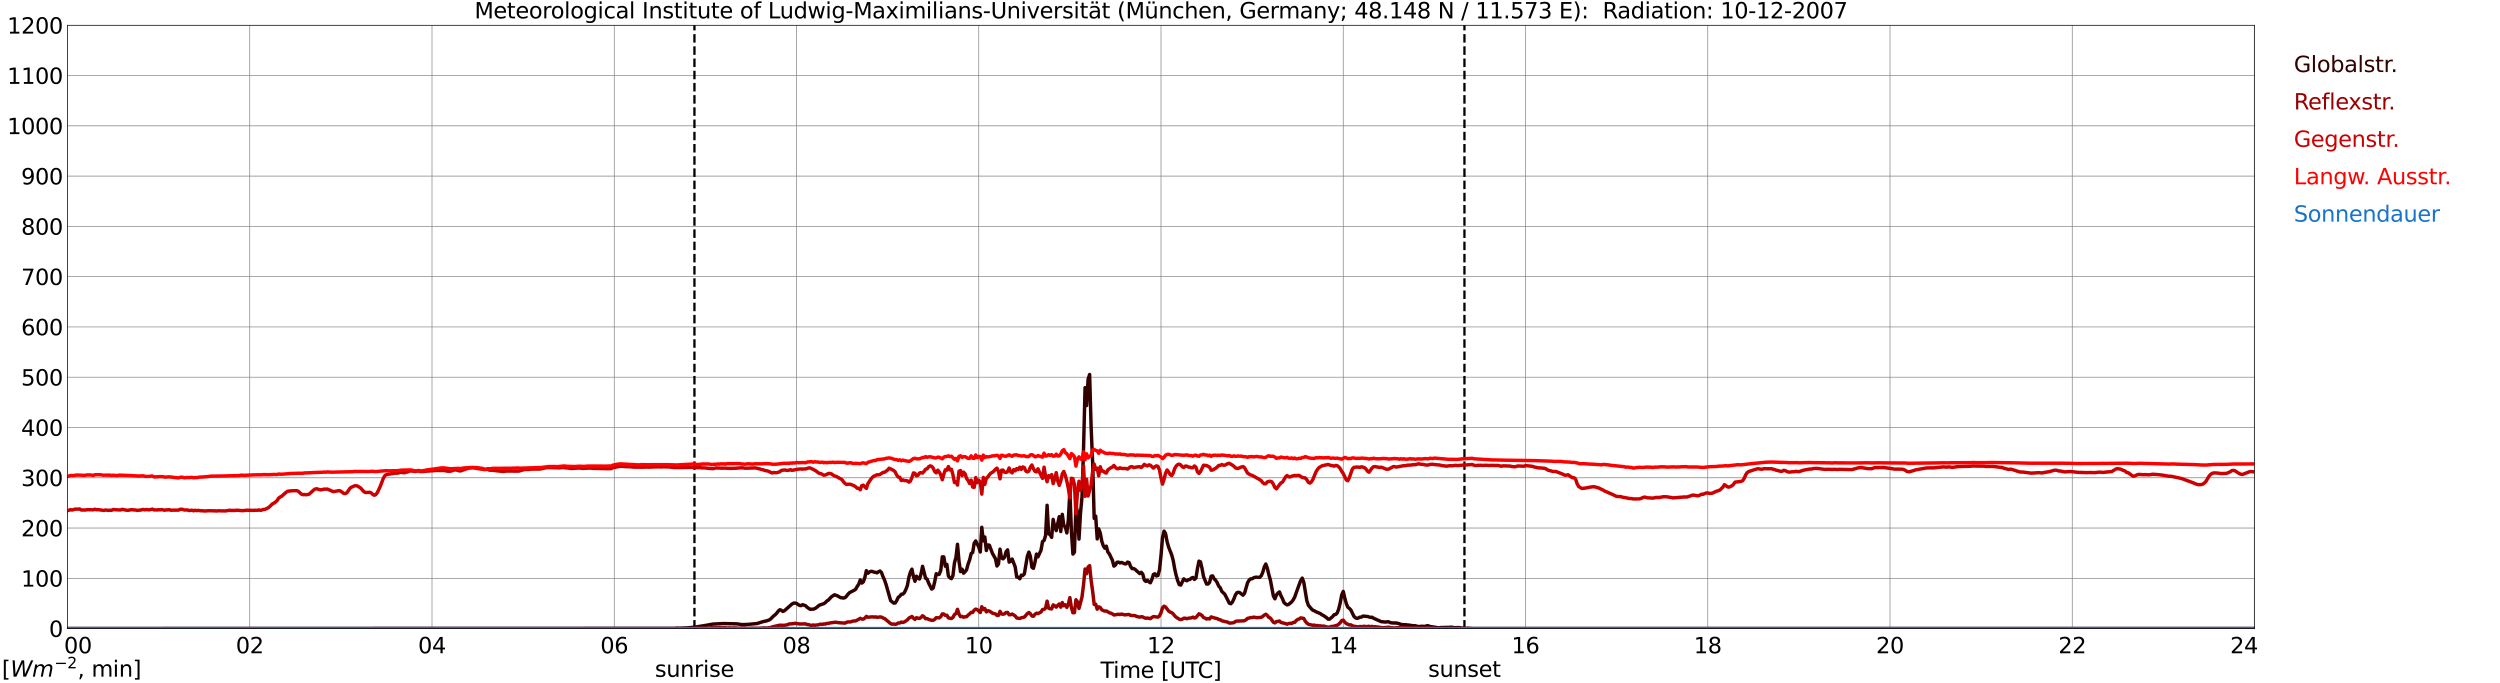 <?xml version="1.0" encoding="utf-8" standalone="no"?>
<!DOCTYPE svg PUBLIC "-//W3C//DTD SVG 1.1//EN"
  "http://www.w3.org/Graphics/SVG/1.1/DTD/svg11.dtd">
<svg xmlns:xlink="http://www.w3.org/1999/xlink" width="1085.4pt" height="296.64pt" viewBox="0 0 1085.4 296.64" xmlns="http://www.w3.org/2000/svg" version="1.1">
 <defs>
  <style type="text/css">*{stroke-linejoin: round; stroke-linecap: butt}</style>
 </defs>
 <g id="figure_1">
  <g id="patch_1">
   <path d="M 0 296.64 
L 1085.4 296.64 
L 1085.4 0 
L 0 0 
z
" style="fill: #ffffff"/>
  </g>
  <g id="axes_1">
   <g id="patch_2">
    <path d="M 29.306 272.909 
L 978.814 272.909 
L 978.814 10.976 
L 29.306 10.976 
z
" style="fill: #ffffff"/>
   </g>
   <g id="patch_3">
    <path d="M 978.814 272.909 
L 978.814 272.909 
L 978.814 10.976 
L 978.814 10.976 
z
" clip-path="url(#pa7afe41cc2)" style="fill: #d3d3d3; opacity: 0.25; stroke: #d3d3d3; stroke-linejoin: miter"/>
   </g>
   <g id="matplotlib.axis_1">
    <g id="xtick_1">
     <g id="line2d_1">
      <path d="M 29.306 272.909 
L 29.306 10.976 
" clip-path="url(#pa7afe41cc2)" style="fill: none; stroke: #808080; stroke-width: 0.3; stroke-linecap: square"/>
     </g>
     <g id="line2d_2"/>
     <g id="text_1">
      <!--    00 -->
      <g transform="translate(18.733 283.627) scale(0.095 -0.095)">
       <defs>
        <path id="DejaVuSans-20" transform="scale(0.016)"/>
        <path id="DejaVuSans-30" d="M 2034 4250 
Q 1547 4250 1301 3770 
Q 1056 3291 1056 2328 
Q 1056 1369 1301 889 
Q 1547 409 2034 409 
Q 2525 409 2770 889 
Q 3016 1369 3016 2328 
Q 3016 3291 2770 3770 
Q 2525 4250 2034 4250 
z
M 2034 4750 
Q 2819 4750 3233 4129 
Q 3647 3509 3647 2328 
Q 3647 1150 3233 529 
Q 2819 -91 2034 -91 
Q 1250 -91 836 529 
Q 422 1150 422 2328 
Q 422 3509 836 4129 
Q 1250 4750 2034 4750 
z
" transform="scale(0.016)"/>
       </defs>
       <use xlink:href="#DejaVuSans-20"/>
       <use xlink:href="#DejaVuSans-20" transform="translate(31.787 0)"/>
       <use xlink:href="#DejaVuSans-20" transform="translate(63.574 0)"/>
       <use xlink:href="#DejaVuSans-30" transform="translate(95.361 0)"/>
       <use xlink:href="#DejaVuSans-30" transform="translate(158.984 0)"/>
      </g>
     </g>
    </g>
    <g id="xtick_2">
     <g id="line2d_3">
      <path d="M 108.431 272.909 
L 108.431 10.976 
" clip-path="url(#pa7afe41cc2)" style="fill: none; stroke: #808080; stroke-width: 0.3; stroke-linecap: square"/>
     </g>
     <g id="line2d_4"/>
     <g id="text_2">
      <!-- 02 -->
      <g transform="translate(102.387 283.627) scale(0.095 -0.095)">
       <defs>
        <path id="DejaVuSans-32" d="M 1228 531 
L 3431 531 
L 3431 0 
L 469 0 
L 469 531 
Q 828 903 1448 1529 
Q 2069 2156 2228 2338 
Q 2531 2678 2651 2914 
Q 2772 3150 2772 3378 
Q 2772 3750 2511 3984 
Q 2250 4219 1831 4219 
Q 1534 4219 1204 4116 
Q 875 4013 500 3803 
L 500 4441 
Q 881 4594 1212 4672 
Q 1544 4750 1819 4750 
Q 2544 4750 2975 4387 
Q 3406 4025 3406 3419 
Q 3406 3131 3298 2873 
Q 3191 2616 2906 2266 
Q 2828 2175 2409 1742 
Q 1991 1309 1228 531 
z
" transform="scale(0.016)"/>
       </defs>
       <use xlink:href="#DejaVuSans-30"/>
       <use xlink:href="#DejaVuSans-32" transform="translate(63.623 0)"/>
      </g>
     </g>
    </g>
    <g id="xtick_3">
     <g id="line2d_5">
      <path d="M 187.557 272.909 
L 187.557 10.976 
" clip-path="url(#pa7afe41cc2)" style="fill: none; stroke: #808080; stroke-width: 0.3; stroke-linecap: square"/>
     </g>
     <g id="line2d_6"/>
     <g id="text_3">
      <!-- 04 -->
      <g transform="translate(181.513 283.627) scale(0.095 -0.095)">
       <defs>
        <path id="DejaVuSans-34" d="M 2419 4116 
L 825 1625 
L 2419 1625 
L 2419 4116 
z
M 2253 4666 
L 3047 4666 
L 3047 1625 
L 3713 1625 
L 3713 1100 
L 3047 1100 
L 3047 0 
L 2419 0 
L 2419 1100 
L 313 1100 
L 313 1709 
L 2253 4666 
z
" transform="scale(0.016)"/>
       </defs>
       <use xlink:href="#DejaVuSans-30"/>
       <use xlink:href="#DejaVuSans-34" transform="translate(63.623 0)"/>
      </g>
     </g>
    </g>
    <g id="xtick_4">
     <g id="line2d_7">
      <path d="M 266.683 272.909 
L 266.683 10.976 
" clip-path="url(#pa7afe41cc2)" style="fill: none; stroke: #808080; stroke-width: 0.3; stroke-linecap: square"/>
     </g>
     <g id="line2d_8"/>
     <g id="text_4">
      <!-- 06 -->
      <g transform="translate(260.638 283.627) scale(0.095 -0.095)">
       <defs>
        <path id="DejaVuSans-36" d="M 2113 2584 
Q 1688 2584 1439 2293 
Q 1191 2003 1191 1497 
Q 1191 994 1439 701 
Q 1688 409 2113 409 
Q 2538 409 2786 701 
Q 3034 994 3034 1497 
Q 3034 2003 2786 2293 
Q 2538 2584 2113 2584 
z
M 3366 4563 
L 3366 3988 
Q 3128 4100 2886 4159 
Q 2644 4219 2406 4219 
Q 1781 4219 1451 3797 
Q 1122 3375 1075 2522 
Q 1259 2794 1537 2939 
Q 1816 3084 2150 3084 
Q 2853 3084 3261 2657 
Q 3669 2231 3669 1497 
Q 3669 778 3244 343 
Q 2819 -91 2113 -91 
Q 1303 -91 875 529 
Q 447 1150 447 2328 
Q 447 3434 972 4092 
Q 1497 4750 2381 4750 
Q 2619 4750 2861 4703 
Q 3103 4656 3366 4563 
z
" transform="scale(0.016)"/>
       </defs>
       <use xlink:href="#DejaVuSans-30"/>
       <use xlink:href="#DejaVuSans-36" transform="translate(63.623 0)"/>
      </g>
     </g>
    </g>
    <g id="xtick_5">
     <g id="line2d_9">
      <path d="M 345.808 272.909 
L 345.808 10.976 
" clip-path="url(#pa7afe41cc2)" style="fill: none; stroke: #808080; stroke-width: 0.3; stroke-linecap: square"/>
     </g>
     <g id="line2d_10"/>
     <g id="text_5">
      <!-- 08 -->
      <g transform="translate(339.764 283.627) scale(0.095 -0.095)">
       <defs>
        <path id="DejaVuSans-38" d="M 2034 2216 
Q 1584 2216 1326 1975 
Q 1069 1734 1069 1313 
Q 1069 891 1326 650 
Q 1584 409 2034 409 
Q 2484 409 2743 651 
Q 3003 894 3003 1313 
Q 3003 1734 2745 1975 
Q 2488 2216 2034 2216 
z
M 1403 2484 
Q 997 2584 770 2862 
Q 544 3141 544 3541 
Q 544 4100 942 4425 
Q 1341 4750 2034 4750 
Q 2731 4750 3128 4425 
Q 3525 4100 3525 3541 
Q 3525 3141 3298 2862 
Q 3072 2584 2669 2484 
Q 3125 2378 3379 2068 
Q 3634 1759 3634 1313 
Q 3634 634 3220 271 
Q 2806 -91 2034 -91 
Q 1263 -91 848 271 
Q 434 634 434 1313 
Q 434 1759 690 2068 
Q 947 2378 1403 2484 
z
M 1172 3481 
Q 1172 3119 1398 2916 
Q 1625 2713 2034 2713 
Q 2441 2713 2670 2916 
Q 2900 3119 2900 3481 
Q 2900 3844 2670 4047 
Q 2441 4250 2034 4250 
Q 1625 4250 1398 4047 
Q 1172 3844 1172 3481 
z
" transform="scale(0.016)"/>
       </defs>
       <use xlink:href="#DejaVuSans-30"/>
       <use xlink:href="#DejaVuSans-38" transform="translate(63.623 0)"/>
      </g>
     </g>
    </g>
    <g id="xtick_6">
     <g id="line2d_11">
      <path d="M 424.934 272.909 
L 424.934 10.976 
" clip-path="url(#pa7afe41cc2)" style="fill: none; stroke: #808080; stroke-width: 0.3; stroke-linecap: square"/>
     </g>
     <g id="line2d_12"/>
     <g id="text_6">
      <!-- 10 -->
      <g transform="translate(418.89 283.627) scale(0.095 -0.095)">
       <defs>
        <path id="DejaVuSans-31" d="M 794 531 
L 1825 531 
L 1825 4091 
L 703 3866 
L 703 4441 
L 1819 4666 
L 2450 4666 
L 2450 531 
L 3481 531 
L 3481 0 
L 794 0 
L 794 531 
z
" transform="scale(0.016)"/>
       </defs>
       <use xlink:href="#DejaVuSans-31"/>
       <use xlink:href="#DejaVuSans-30" transform="translate(63.623 0)"/>
      </g>
     </g>
    </g>
    <g id="xtick_7">
     <g id="line2d_13">
      <path d="M 504.06 272.909 
L 504.06 10.976 
" clip-path="url(#pa7afe41cc2)" style="fill: none; stroke: #808080; stroke-width: 0.3; stroke-linecap: square"/>
     </g>
     <g id="line2d_14"/>
     <g id="text_7">
      <!-- 12 -->
      <g transform="translate(498.015 283.627) scale(0.095 -0.095)">
       <use xlink:href="#DejaVuSans-31"/>
       <use xlink:href="#DejaVuSans-32" transform="translate(63.623 0)"/>
      </g>
     </g>
    </g>
    <g id="xtick_8">
     <g id="line2d_15">
      <path d="M 583.185 272.909 
L 583.185 10.976 
" clip-path="url(#pa7afe41cc2)" style="fill: none; stroke: #808080; stroke-width: 0.3; stroke-linecap: square"/>
     </g>
     <g id="line2d_16"/>
     <g id="text_8">
      <!-- 14 -->
      <g transform="translate(577.141 283.627) scale(0.095 -0.095)">
       <use xlink:href="#DejaVuSans-31"/>
       <use xlink:href="#DejaVuSans-34" transform="translate(63.623 0)"/>
      </g>
     </g>
    </g>
    <g id="xtick_9">
     <g id="line2d_17">
      <path d="M 662.311 272.909 
L 662.311 10.976 
" clip-path="url(#pa7afe41cc2)" style="fill: none; stroke: #808080; stroke-width: 0.3; stroke-linecap: square"/>
     </g>
     <g id="line2d_18"/>
     <g id="text_9">
      <!-- 16 -->
      <g transform="translate(656.267 283.627) scale(0.095 -0.095)">
       <use xlink:href="#DejaVuSans-31"/>
       <use xlink:href="#DejaVuSans-36" transform="translate(63.623 0)"/>
      </g>
     </g>
    </g>
    <g id="xtick_10">
     <g id="line2d_19">
      <path d="M 741.437 272.909 
L 741.437 10.976 
" clip-path="url(#pa7afe41cc2)" style="fill: none; stroke: #808080; stroke-width: 0.3; stroke-linecap: square"/>
     </g>
     <g id="line2d_20"/>
     <g id="text_10">
      <!-- 18 -->
      <g transform="translate(735.392 283.627) scale(0.095 -0.095)">
       <use xlink:href="#DejaVuSans-31"/>
       <use xlink:href="#DejaVuSans-38" transform="translate(63.623 0)"/>
      </g>
     </g>
    </g>
    <g id="xtick_11">
     <g id="line2d_21">
      <path d="M 820.562 272.909 
L 820.562 10.976 
" clip-path="url(#pa7afe41cc2)" style="fill: none; stroke: #808080; stroke-width: 0.3; stroke-linecap: square"/>
     </g>
     <g id="line2d_22"/>
     <g id="text_11">
      <!-- 20 -->
      <g transform="translate(814.518 283.627) scale(0.095 -0.095)">
       <use xlink:href="#DejaVuSans-32"/>
       <use xlink:href="#DejaVuSans-30" transform="translate(63.623 0)"/>
      </g>
     </g>
    </g>
    <g id="xtick_12">
     <g id="line2d_23">
      <path d="M 899.688 272.909 
L 899.688 10.976 
" clip-path="url(#pa7afe41cc2)" style="fill: none; stroke: #808080; stroke-width: 0.3; stroke-linecap: square"/>
     </g>
     <g id="line2d_24"/>
     <g id="text_12">
      <!-- 22 -->
      <g transform="translate(893.644 283.627) scale(0.095 -0.095)">
       <use xlink:href="#DejaVuSans-32"/>
       <use xlink:href="#DejaVuSans-32" transform="translate(63.623 0)"/>
      </g>
     </g>
    </g>
    <g id="xtick_13">
     <g id="line2d_25">
      <path d="M 978.814 272.909 
L 978.814 10.976 
" clip-path="url(#pa7afe41cc2)" style="fill: none; stroke: #808080; stroke-width: 0.3; stroke-linecap: square"/>
     </g>
     <g id="line2d_26"/>
     <g id="text_13">
      <!-- 24    -->
      <g transform="translate(968.241 283.627) scale(0.095 -0.095)">
       <use xlink:href="#DejaVuSans-32"/>
       <use xlink:href="#DejaVuSans-34" transform="translate(63.623 0)"/>
       <use xlink:href="#DejaVuSans-20" transform="translate(127.246 0)"/>
       <use xlink:href="#DejaVuSans-20" transform="translate(159.033 0)"/>
       <use xlink:href="#DejaVuSans-20" transform="translate(190.82 0)"/>
      </g>
     </g>
    </g>
    <g id="text_14">
     <!-- Time [UTC] -->
     <g transform="translate(477.806 294.322) scale(0.095 -0.095)">
      <defs>
       <path id="DejaVuSans-54" d="M -19 4666 
L 3928 4666 
L 3928 4134 
L 2272 4134 
L 2272 0 
L 1638 0 
L 1638 4134 
L -19 4134 
L -19 4666 
z
" transform="scale(0.016)"/>
       <path id="DejaVuSans-69" d="M 603 3500 
L 1178 3500 
L 1178 0 
L 603 0 
L 603 3500 
z
M 603 4863 
L 1178 4863 
L 1178 4134 
L 603 4134 
L 603 4863 
z
" transform="scale(0.016)"/>
       <path id="DejaVuSans-6d" d="M 3328 2828 
Q 3544 3216 3844 3400 
Q 4144 3584 4550 3584 
Q 5097 3584 5394 3201 
Q 5691 2819 5691 2113 
L 5691 0 
L 5113 0 
L 5113 2094 
Q 5113 2597 4934 2840 
Q 4756 3084 4391 3084 
Q 3944 3084 3684 2787 
Q 3425 2491 3425 1978 
L 3425 0 
L 2847 0 
L 2847 2094 
Q 2847 2600 2669 2842 
Q 2491 3084 2119 3084 
Q 1678 3084 1418 2786 
Q 1159 2488 1159 1978 
L 1159 0 
L 581 0 
L 581 3500 
L 1159 3500 
L 1159 2956 
Q 1356 3278 1631 3431 
Q 1906 3584 2284 3584 
Q 2666 3584 2933 3390 
Q 3200 3197 3328 2828 
z
" transform="scale(0.016)"/>
       <path id="DejaVuSans-65" d="M 3597 1894 
L 3597 1613 
L 953 1613 
Q 991 1019 1311 708 
Q 1631 397 2203 397 
Q 2534 397 2845 478 
Q 3156 559 3463 722 
L 3463 178 
Q 3153 47 2828 -22 
Q 2503 -91 2169 -91 
Q 1331 -91 842 396 
Q 353 884 353 1716 
Q 353 2575 817 3079 
Q 1281 3584 2069 3584 
Q 2775 3584 3186 3129 
Q 3597 2675 3597 1894 
z
M 3022 2063 
Q 3016 2534 2758 2815 
Q 2500 3097 2075 3097 
Q 1594 3097 1305 2825 
Q 1016 2553 972 2059 
L 3022 2063 
z
" transform="scale(0.016)"/>
       <path id="DejaVuSans-5b" d="M 550 4863 
L 1875 4863 
L 1875 4416 
L 1125 4416 
L 1125 -397 
L 1875 -397 
L 1875 -844 
L 550 -844 
L 550 4863 
z
" transform="scale(0.016)"/>
       <path id="DejaVuSans-55" d="M 556 4666 
L 1191 4666 
L 1191 1831 
Q 1191 1081 1462 751 
Q 1734 422 2344 422 
Q 2950 422 3222 751 
Q 3494 1081 3494 1831 
L 3494 4666 
L 4128 4666 
L 4128 1753 
Q 4128 841 3676 375 
Q 3225 -91 2344 -91 
Q 1459 -91 1007 375 
Q 556 841 556 1753 
L 556 4666 
z
" transform="scale(0.016)"/>
       <path id="DejaVuSans-43" d="M 4122 4306 
L 4122 3641 
Q 3803 3938 3442 4084 
Q 3081 4231 2675 4231 
Q 1875 4231 1450 3742 
Q 1025 3253 1025 2328 
Q 1025 1406 1450 917 
Q 1875 428 2675 428 
Q 3081 428 3442 575 
Q 3803 722 4122 1019 
L 4122 359 
Q 3791 134 3420 21 
Q 3050 -91 2638 -91 
Q 1578 -91 968 557 
Q 359 1206 359 2328 
Q 359 3453 968 4101 
Q 1578 4750 2638 4750 
Q 3056 4750 3426 4639 
Q 3797 4528 4122 4306 
z
" transform="scale(0.016)"/>
       <path id="DejaVuSans-5d" d="M 1947 4863 
L 1947 -844 
L 622 -844 
L 622 -397 
L 1369 -397 
L 1369 4416 
L 622 4416 
L 622 4863 
L 1947 4863 
z
" transform="scale(0.016)"/>
      </defs>
      <use xlink:href="#DejaVuSans-54"/>
      <use xlink:href="#DejaVuSans-69" transform="translate(57.959 0)"/>
      <use xlink:href="#DejaVuSans-6d" transform="translate(85.742 0)"/>
      <use xlink:href="#DejaVuSans-65" transform="translate(183.154 0)"/>
      <use xlink:href="#DejaVuSans-20" transform="translate(244.678 0)"/>
      <use xlink:href="#DejaVuSans-5b" transform="translate(276.465 0)"/>
      <use xlink:href="#DejaVuSans-55" transform="translate(315.479 0)"/>
      <use xlink:href="#DejaVuSans-54" transform="translate(388.672 0)"/>
      <use xlink:href="#DejaVuSans-43" transform="translate(443.881 0)"/>
      <use xlink:href="#DejaVuSans-5d" transform="translate(513.705 0)"/>
     </g>
    </g>
   </g>
   <g id="matplotlib.axis_2">
    <g id="ytick_1">
     <g id="line2d_27">
      <path d="M 29.306 272.909 
L 978.814 272.909 
" clip-path="url(#pa7afe41cc2)" style="fill: none; stroke: #808080; stroke-width: 0.3; stroke-linecap: square"/>
     </g>
     <g id="line2d_28"/>
     <g id="text_15">
      <!-- 0 -->
      <g transform="translate(21.261 276.518) scale(0.095 -0.095)">
       <use xlink:href="#DejaVuSans-30"/>
      </g>
     </g>
    </g>
    <g id="ytick_2">
     <g id="line2d_29">
      <path d="M 29.306 251.081 
L 978.814 251.081 
" clip-path="url(#pa7afe41cc2)" style="fill: none; stroke: #808080; stroke-width: 0.3; stroke-linecap: square"/>
     </g>
     <g id="line2d_30"/>
     <g id="text_16">
      <!-- 100 -->
      <g transform="translate(9.173 254.69) scale(0.095 -0.095)">
       <use xlink:href="#DejaVuSans-31"/>
       <use xlink:href="#DejaVuSans-30" transform="translate(63.623 0)"/>
       <use xlink:href="#DejaVuSans-30" transform="translate(127.246 0)"/>
      </g>
     </g>
    </g>
    <g id="ytick_3">
     <g id="line2d_31">
      <path d="M 29.306 229.253 
L 978.814 229.253 
" clip-path="url(#pa7afe41cc2)" style="fill: none; stroke: #808080; stroke-width: 0.3; stroke-linecap: square"/>
     </g>
     <g id="line2d_32"/>
     <g id="text_17">
      <!-- 200 -->
      <g transform="translate(9.173 232.863) scale(0.095 -0.095)">
       <use xlink:href="#DejaVuSans-32"/>
       <use xlink:href="#DejaVuSans-30" transform="translate(63.623 0)"/>
       <use xlink:href="#DejaVuSans-30" transform="translate(127.246 0)"/>
      </g>
     </g>
    </g>
    <g id="ytick_4">
     <g id="line2d_33">
      <path d="M 29.306 207.426 
L 978.814 207.426 
" clip-path="url(#pa7afe41cc2)" style="fill: none; stroke: #808080; stroke-width: 0.3; stroke-linecap: square"/>
     </g>
     <g id="line2d_34"/>
     <g id="text_18">
      <!-- 300 -->
      <g transform="translate(9.173 211.035) scale(0.095 -0.095)">
       <defs>
        <path id="DejaVuSans-33" d="M 2597 2516 
Q 3050 2419 3304 2112 
Q 3559 1806 3559 1356 
Q 3559 666 3084 287 
Q 2609 -91 1734 -91 
Q 1441 -91 1130 -33 
Q 819 25 488 141 
L 488 750 
Q 750 597 1062 519 
Q 1375 441 1716 441 
Q 2309 441 2620 675 
Q 2931 909 2931 1356 
Q 2931 1769 2642 2001 
Q 2353 2234 1838 2234 
L 1294 2234 
L 1294 2753 
L 1863 2753 
Q 2328 2753 2575 2939 
Q 2822 3125 2822 3475 
Q 2822 3834 2567 4026 
Q 2313 4219 1838 4219 
Q 1578 4219 1281 4162 
Q 984 4106 628 3988 
L 628 4550 
Q 988 4650 1302 4700 
Q 1616 4750 1894 4750 
Q 2613 4750 3031 4423 
Q 3450 4097 3450 3541 
Q 3450 3153 3228 2886 
Q 3006 2619 2597 2516 
z
" transform="scale(0.016)"/>
       </defs>
       <use xlink:href="#DejaVuSans-33"/>
       <use xlink:href="#DejaVuSans-30" transform="translate(63.623 0)"/>
       <use xlink:href="#DejaVuSans-30" transform="translate(127.246 0)"/>
      </g>
     </g>
    </g>
    <g id="ytick_5">
     <g id="line2d_35">
      <path d="M 29.306 185.598 
L 978.814 185.598 
" clip-path="url(#pa7afe41cc2)" style="fill: none; stroke: #808080; stroke-width: 0.3; stroke-linecap: square"/>
     </g>
     <g id="line2d_36"/>
     <g id="text_19">
      <!-- 400 -->
      <g transform="translate(9.173 189.207) scale(0.095 -0.095)">
       <use xlink:href="#DejaVuSans-34"/>
       <use xlink:href="#DejaVuSans-30" transform="translate(63.623 0)"/>
       <use xlink:href="#DejaVuSans-30" transform="translate(127.246 0)"/>
      </g>
     </g>
    </g>
    <g id="ytick_6">
     <g id="line2d_37">
      <path d="M 29.306 163.77 
L 978.814 163.77 
" clip-path="url(#pa7afe41cc2)" style="fill: none; stroke: #808080; stroke-width: 0.3; stroke-linecap: square"/>
     </g>
     <g id="line2d_38"/>
     <g id="text_20">
      <!-- 500 -->
      <g transform="translate(9.173 167.379) scale(0.095 -0.095)">
       <defs>
        <path id="DejaVuSans-35" d="M 691 4666 
L 3169 4666 
L 3169 4134 
L 1269 4134 
L 1269 2991 
Q 1406 3038 1543 3061 
Q 1681 3084 1819 3084 
Q 2600 3084 3056 2656 
Q 3513 2228 3513 1497 
Q 3513 744 3044 326 
Q 2575 -91 1722 -91 
Q 1428 -91 1123 -41 
Q 819 9 494 109 
L 494 744 
Q 775 591 1075 516 
Q 1375 441 1709 441 
Q 2250 441 2565 725 
Q 2881 1009 2881 1497 
Q 2881 1984 2565 2268 
Q 2250 2553 1709 2553 
Q 1456 2553 1204 2497 
Q 953 2441 691 2322 
L 691 4666 
z
" transform="scale(0.016)"/>
       </defs>
       <use xlink:href="#DejaVuSans-35"/>
       <use xlink:href="#DejaVuSans-30" transform="translate(63.623 0)"/>
       <use xlink:href="#DejaVuSans-30" transform="translate(127.246 0)"/>
      </g>
     </g>
    </g>
    <g id="ytick_7">
     <g id="line2d_39">
      <path d="M 29.306 141.942 
L 978.814 141.942 
" clip-path="url(#pa7afe41cc2)" style="fill: none; stroke: #808080; stroke-width: 0.3; stroke-linecap: square"/>
     </g>
     <g id="line2d_40"/>
     <g id="text_21">
      <!-- 600 -->
      <g transform="translate(9.173 145.551) scale(0.095 -0.095)">
       <use xlink:href="#DejaVuSans-36"/>
       <use xlink:href="#DejaVuSans-30" transform="translate(63.623 0)"/>
       <use xlink:href="#DejaVuSans-30" transform="translate(127.246 0)"/>
      </g>
     </g>
    </g>
    <g id="ytick_8">
     <g id="line2d_41">
      <path d="M 29.306 120.114 
L 978.814 120.114 
" clip-path="url(#pa7afe41cc2)" style="fill: none; stroke: #808080; stroke-width: 0.3; stroke-linecap: square"/>
     </g>
     <g id="line2d_42"/>
     <g id="text_22">
      <!-- 700 -->
      <g transform="translate(9.173 123.724) scale(0.095 -0.095)">
       <defs>
        <path id="DejaVuSans-37" d="M 525 4666 
L 3525 4666 
L 3525 4397 
L 1831 0 
L 1172 0 
L 2766 4134 
L 525 4134 
L 525 4666 
z
" transform="scale(0.016)"/>
       </defs>
       <use xlink:href="#DejaVuSans-37"/>
       <use xlink:href="#DejaVuSans-30" transform="translate(63.623 0)"/>
       <use xlink:href="#DejaVuSans-30" transform="translate(127.246 0)"/>
      </g>
     </g>
    </g>
    <g id="ytick_9">
     <g id="line2d_43">
      <path d="M 29.306 98.287 
L 978.814 98.287 
" clip-path="url(#pa7afe41cc2)" style="fill: none; stroke: #808080; stroke-width: 0.3; stroke-linecap: square"/>
     </g>
     <g id="line2d_44"/>
     <g id="text_23">
      <!-- 800 -->
      <g transform="translate(9.173 101.896) scale(0.095 -0.095)">
       <use xlink:href="#DejaVuSans-38"/>
       <use xlink:href="#DejaVuSans-30" transform="translate(63.623 0)"/>
       <use xlink:href="#DejaVuSans-30" transform="translate(127.246 0)"/>
      </g>
     </g>
    </g>
    <g id="ytick_10">
     <g id="line2d_45">
      <path d="M 29.306 76.459 
L 978.814 76.459 
" clip-path="url(#pa7afe41cc2)" style="fill: none; stroke: #808080; stroke-width: 0.3; stroke-linecap: square"/>
     </g>
     <g id="line2d_46"/>
     <g id="text_24">
      <!-- 900 -->
      <g transform="translate(9.173 80.068) scale(0.095 -0.095)">
       <defs>
        <path id="DejaVuSans-39" d="M 703 97 
L 703 672 
Q 941 559 1184 500 
Q 1428 441 1663 441 
Q 2288 441 2617 861 
Q 2947 1281 2994 2138 
Q 2813 1869 2534 1725 
Q 2256 1581 1919 1581 
Q 1219 1581 811 2004 
Q 403 2428 403 3163 
Q 403 3881 828 4315 
Q 1253 4750 1959 4750 
Q 2769 4750 3195 4129 
Q 3622 3509 3622 2328 
Q 3622 1225 3098 567 
Q 2575 -91 1691 -91 
Q 1453 -91 1209 -44 
Q 966 3 703 97 
z
M 1959 2075 
Q 2384 2075 2632 2365 
Q 2881 2656 2881 3163 
Q 2881 3666 2632 3958 
Q 2384 4250 1959 4250 
Q 1534 4250 1286 3958 
Q 1038 3666 1038 3163 
Q 1038 2656 1286 2365 
Q 1534 2075 1959 2075 
z
" transform="scale(0.016)"/>
       </defs>
       <use xlink:href="#DejaVuSans-39"/>
       <use xlink:href="#DejaVuSans-30" transform="translate(63.623 0)"/>
       <use xlink:href="#DejaVuSans-30" transform="translate(127.246 0)"/>
      </g>
     </g>
    </g>
    <g id="ytick_11">
     <g id="line2d_47">
      <path d="M 29.306 54.631 
L 978.814 54.631 
" clip-path="url(#pa7afe41cc2)" style="fill: none; stroke: #808080; stroke-width: 0.3; stroke-linecap: square"/>
     </g>
     <g id="line2d_48"/>
     <g id="text_25">
      <!-- 1000 -->
      <g transform="translate(3.128 58.24) scale(0.095 -0.095)">
       <use xlink:href="#DejaVuSans-31"/>
       <use xlink:href="#DejaVuSans-30" transform="translate(63.623 0)"/>
       <use xlink:href="#DejaVuSans-30" transform="translate(127.246 0)"/>
       <use xlink:href="#DejaVuSans-30" transform="translate(190.869 0)"/>
      </g>
     </g>
    </g>
    <g id="ytick_12">
     <g id="line2d_49">
      <path d="M 29.306 32.803 
L 978.814 32.803 
" clip-path="url(#pa7afe41cc2)" style="fill: none; stroke: #808080; stroke-width: 0.3; stroke-linecap: square"/>
     </g>
     <g id="line2d_50"/>
     <g id="text_26">
      <!-- 1100 -->
      <g transform="translate(3.128 36.413) scale(0.095 -0.095)">
       <use xlink:href="#DejaVuSans-31"/>
       <use xlink:href="#DejaVuSans-31" transform="translate(63.623 0)"/>
       <use xlink:href="#DejaVuSans-30" transform="translate(127.246 0)"/>
       <use xlink:href="#DejaVuSans-30" transform="translate(190.869 0)"/>
      </g>
     </g>
    </g>
    <g id="ytick_13">
     <g id="line2d_51">
      <path d="M 29.306 10.976 
L 978.814 10.976 
" clip-path="url(#pa7afe41cc2)" style="fill: none; stroke: #808080; stroke-width: 0.3; stroke-linecap: square"/>
     </g>
     <g id="line2d_52"/>
     <g id="text_27">
      <!-- 1200 -->
      <g transform="translate(3.128 14.585) scale(0.095 -0.095)">
       <use xlink:href="#DejaVuSans-31"/>
       <use xlink:href="#DejaVuSans-32" transform="translate(63.623 0)"/>
       <use xlink:href="#DejaVuSans-30" transform="translate(127.246 0)"/>
       <use xlink:href="#DejaVuSans-30" transform="translate(190.869 0)"/>
      </g>
     </g>
    </g>
   </g>
   <g id="line2d_53">
    <path d="M 301.498 272.909 
L 301.498 10.976 
" clip-path="url(#pa7afe41cc2)" style="fill: none; stroke-dasharray: 3.7,1.6; stroke-dashoffset: 0; stroke: #000000"/>
   </g>
   <g id="line2d_54">
    <path d="M 635.804 272.909 
L 635.804 10.976 
" clip-path="url(#pa7afe41cc2)" style="fill: none; stroke-dasharray: 3.7,1.6; stroke-dashoffset: 0; stroke: #000000"/>
   </g>
   <g id="line2d_55">
    <path d="M 29.306 272.909 
L 292.399 272.826 
L 294.377 272.688 
L 295.036 272.78 
L 296.355 272.688 
L 298.333 272.597 
L 301.63 272.278 
L 306.246 271.545 
L 309.543 270.951 
L 314.158 270.722 
L 316.136 270.767 
L 320.093 270.859 
L 322.071 271.18 
L 324.708 271.088 
L 328.665 270.722 
L 330.643 270.08 
L 331.961 269.715 
L 332.621 269.624 
L 333.94 269.165 
L 334.599 268.707 
L 335.918 267.38 
L 336.577 266.878 
L 337.236 266.19 
L 337.896 265.321 
L 338.555 264.728 
L 339.215 264.955 
L 339.874 265.459 
L 340.533 265.184 
L 343.83 262.255 
L 344.49 261.89 
L 345.149 261.798 
L 345.808 261.982 
L 347.127 262.851 
L 347.787 262.942 
L 348.446 262.53 
L 349.765 262.988 
L 350.424 263.673 
L 351.743 264.544 
L 353.062 264.453 
L 353.721 264.269 
L 354.38 263.857 
L 355.699 262.759 
L 357.677 262.074 
L 358.337 261.615 
L 358.996 260.928 
L 359.655 260.517 
L 360.974 259.098 
L 362.293 258.23 
L 363.612 258.686 
L 364.93 259.465 
L 366.249 259.646 
L 366.909 259.465 
L 367.568 258.778 
L 368.227 257.909 
L 368.887 257.267 
L 370.865 256.261 
L 371.524 255.802 
L 372.184 254.567 
L 372.843 253.607 
L 373.502 251.777 
L 374.162 253.15 
L 374.821 252.646 
L 375.481 250.723 
L 376.14 247.75 
L 376.799 248.894 
L 377.459 248.344 
L 378.118 248.025 
L 378.777 248.115 
L 379.437 248.39 
L 380.096 248.481 
L 380.756 248.711 
L 381.415 248.206 
L 382.074 247.933 
L 382.734 248.619 
L 383.393 250.45 
L 384.053 251.869 
L 384.712 253.836 
L 386.69 260.792 
L 388.009 261.844 
L 388.668 261.798 
L 389.328 260.746 
L 389.987 259.328 
L 390.646 258.869 
L 391.306 258 
L 391.965 257.955 
L 392.624 257.313 
L 393.284 255.94 
L 393.943 254.248 
L 394.603 250.634 
L 395.262 248.39 
L 395.921 247.108 
L 396.581 250.359 
L 397.24 252.371 
L 397.899 250.175 
L 398.559 251.09 
L 399.218 251.365 
L 399.878 249.169 
L 400.537 245.873 
L 401.856 251.044 
L 402.515 251.411 
L 403.175 253.15 
L 404.493 255.759 
L 405.153 255.3 
L 405.812 252.554 
L 406.471 249.077 
L 407.131 249.488 
L 407.79 249.306 
L 408.45 247.613 
L 409.109 241.754 
L 409.768 241.8 
L 410.428 245.827 
L 411.087 245.05 
L 411.746 250.084 
L 412.406 250.861 
L 413.065 251.227 
L 413.725 249.9 
L 414.384 244.408 
L 415.043 241.937 
L 415.703 236.31 
L 416.362 243.723 
L 417.022 248.16 
L 417.681 247.108 
L 418.34 248.848 
L 419 248.206 
L 419.659 247.338 
L 420.318 244.867 
L 420.978 243.081 
L 421.637 240.337 
L 422.297 239.879 
L 422.956 235.806 
L 423.615 234.846 
L 424.934 237.5 
L 425.593 239.65 
L 426.253 228.941 
L 426.912 234.8 
L 427.572 233.152 
L 428.231 239.01 
L 428.89 236.583 
L 429.55 236.721 
L 430.869 240.246 
L 432.187 242.579 
L 432.847 245.735 
L 433.506 244.821 
L 434.165 238.414 
L 434.825 242.212 
L 435.484 242.625 
L 436.144 241.937 
L 436.803 239.512 
L 437.462 238.735 
L 438.122 244.044 
L 438.781 243.723 
L 439.44 242.717 
L 440.759 246.148 
L 441.419 250.496 
L 442.078 250.588 
L 442.737 251.273 
L 443.397 249.717 
L 444.056 249.854 
L 444.716 249.215 
L 446.034 241.527 
L 446.694 239.696 
L 447.353 241.573 
L 448.012 246.285 
L 448.672 246.744 
L 449.331 244.135 
L 449.991 240.564 
L 450.65 241.754 
L 451.969 238.873 
L 452.628 235.121 
L 453.287 234.662 
L 453.947 232.512 
L 454.606 219.378 
L 455.266 231.733 
L 455.925 232.1 
L 456.584 233.289 
L 457.244 225.51 
L 457.903 228.76 
L 458.563 230.36 
L 459.881 224.32 
L 460.541 230.772 
L 461.2 223.314 
L 461.859 228.118 
L 462.519 228.806 
L 463.178 231.368 
L 463.838 225.601 
L 464.497 213.201 
L 465.156 230.635 
L 465.816 240.564 
L 466.475 239.742 
L 467.134 219.424 
L 467.794 222.354 
L 468.453 234.066 
L 469.113 222.672 
L 469.772 215.626 
L 470.431 194.759 
L 471.091 168.31 
L 471.75 176.09 
L 472.409 164.693 
L 473.069 162.589 
L 473.728 185.606 
L 474.388 200.982 
L 475.047 225.051 
L 475.706 224.091 
L 476.366 233.975 
L 477.025 229.629 
L 477.685 231.412 
L 478.344 234.937 
L 479.003 236.95 
L 479.663 238.002 
L 480.322 237.133 
L 480.981 239.65 
L 481.641 240.473 
L 482.96 243.265 
L 483.619 245.781 
L 484.278 245.325 
L 484.938 244.135 
L 485.597 244.044 
L 486.256 244.408 
L 486.916 244.181 
L 488.235 244.775 
L 488.894 244.821 
L 489.553 244.044 
L 490.213 244.271 
L 490.872 245.965 
L 491.532 246.879 
L 492.191 246.833 
L 492.85 247.246 
L 494.828 249.031 
L 495.488 248.481 
L 496.147 249.261 
L 496.807 251.823 
L 497.466 252.417 
L 498.125 251.915 
L 498.785 252.6 
L 499.444 253.013 
L 500.103 251.548 
L 500.763 249.396 
L 501.422 249.123 
L 502.082 250.038 
L 502.741 249.854 
L 503.4 247.429 
L 504.06 241.206 
L 504.719 233.381 
L 505.379 230.589 
L 506.038 231.641 
L 506.697 235.166 
L 507.357 237.5 
L 508.675 240.839 
L 509.335 243.219 
L 509.994 246.925 
L 510.654 249.854 
L 511.313 252.142 
L 511.972 253.79 
L 512.632 254.019 
L 513.95 251.319 
L 514.61 251.823 
L 515.269 252.142 
L 515.929 251.686 
L 516.588 251.594 
L 517.247 250.998 
L 517.907 250.723 
L 518.566 251.548 
L 519.226 250.998 
L 519.885 246.833 
L 520.544 243.631 
L 521.204 243.952 
L 521.863 246.744 
L 522.522 250.313 
L 523.841 253.561 
L 524.501 253.561 
L 525.16 252.829 
L 525.819 250.175 
L 526.479 250.038 
L 527.138 251.319 
L 527.797 251.959 
L 528.457 252.967 
L 529.116 254.477 
L 529.776 255.163 
L 530.435 256.719 
L 531.754 258 
L 533.732 261.89 
L 534.391 262.119 
L 535.051 261.386 
L 535.71 260.013 
L 536.369 258.275 
L 537.029 257.313 
L 537.688 257.13 
L 538.348 257.359 
L 539.666 258.411 
L 540.326 257.588 
L 541.644 253.013 
L 542.304 251.869 
L 542.963 251.319 
L 543.623 251.273 
L 544.282 250.861 
L 544.941 250.634 
L 545.601 250.588 
L 546.26 250.677 
L 546.919 250.634 
L 547.579 249.992 
L 548.238 248.481 
L 548.898 246.148 
L 549.557 244.867 
L 550.216 246.698 
L 550.876 249.488 
L 551.535 251.777 
L 552.854 258.778 
L 553.513 259.967 
L 554.173 258.321 
L 554.832 257.496 
L 555.491 256.994 
L 556.151 258.686 
L 556.81 259.967 
L 557.47 261.615 
L 558.129 262.209 
L 558.788 262.621 
L 559.448 262.438 
L 560.766 261.34 
L 561.426 260.471 
L 562.085 259.282 
L 564.063 253.744 
L 564.723 252.05 
L 565.382 250.998 
L 566.042 252.784 
L 567.36 260.746 
L 568.02 262.759 
L 569.338 264.315 
L 569.998 264.955 
L 570.657 265.184 
L 571.317 265.596 
L 573.295 266.419 
L 573.954 266.924 
L 574.613 267.244 
L 575.932 268.159 
L 576.592 268.799 
L 577.251 268.799 
L 578.57 267.701 
L 579.229 266.878 
L 579.889 266.786 
L 580.548 266.144 
L 581.207 264.453 
L 581.867 261.753 
L 582.526 258.275 
L 583.185 256.765 
L 583.845 259.646 
L 584.504 262.028 
L 585.164 263.628 
L 585.823 264.132 
L 586.482 264.817 
L 587.801 267.563 
L 588.46 268.205 
L 589.12 268.48 
L 589.779 268.297 
L 590.439 267.93 
L 591.098 267.93 
L 591.757 267.472 
L 593.736 267.655 
L 595.054 268.067 
L 595.714 267.976 
L 596.373 268.434 
L 599.67 269.899 
L 601.648 270.08 
L 602.307 269.942 
L 602.967 269.988 
L 603.626 270.355 
L 604.945 270.492 
L 606.264 270.492 
L 607.582 270.813 
L 608.242 271.134 
L 608.901 271.134 
L 609.561 271.27 
L 610.22 271.18 
L 610.879 271.361 
L 611.539 271.361 
L 613.517 271.682 
L 614.176 271.636 
L 616.154 272.095 
L 616.814 271.911 
L 618.792 271.957 
L 619.451 271.682 
L 620.111 271.682 
L 620.77 272.003 
L 622.089 272.186 
L 624.726 272.597 
L 625.386 272.461 
L 629.342 272.37 
L 630.001 272.278 
L 631.32 272.505 
L 631.98 272.551 
L 632.639 272.461 
L 633.958 272.505 
L 634.617 272.734 
L 635.276 272.643 
L 636.595 272.872 
L 637.255 272.734 
L 639.233 272.909 
L 978.154 272.909 
L 978.154 272.909 
" clip-path="url(#pa7afe41cc2)" style="fill: none; stroke: #330000; stroke-width: 1.5; stroke-linecap: square"/>
   </g>
   <g id="line2d_56">
    <path d="M 29.306 272.909 
L 301.63 272.909 
L 302.289 272.73 
L 307.564 272.776 
L 308.883 272.496 
L 309.543 272.59 
L 310.861 272.45 
L 311.521 272.636 
L 312.18 272.45 
L 312.839 272.59 
L 313.499 272.496 
L 314.158 272.59 
L 314.818 272.45 
L 315.477 272.682 
L 316.796 272.59 
L 318.114 272.682 
L 318.774 272.59 
L 321.411 272.776 
L 322.071 272.59 
L 322.73 272.682 
L 323.39 272.636 
L 324.708 272.821 
L 326.686 272.73 
L 328.665 272.776 
L 329.983 272.73 
L 331.302 272.636 
L 331.961 272.59 
L 332.621 272.682 
L 334.599 272.45 
L 335.258 272.171 
L 338.555 271.425 
L 340.533 271.518 
L 341.193 271.333 
L 341.852 271.287 
L 342.512 270.914 
L 343.83 270.82 
L 344.49 270.774 
L 345.149 270.589 
L 345.808 270.774 
L 346.468 270.774 
L 347.127 270.914 
L 349.765 270.868 
L 350.424 271.147 
L 351.083 271.193 
L 351.743 271.425 
L 352.402 271.518 
L 353.062 271.333 
L 353.721 271.518 
L 354.38 271.333 
L 355.04 271.333 
L 356.359 270.96 
L 357.018 271.099 
L 357.677 270.868 
L 358.337 270.96 
L 358.996 270.634 
L 359.655 270.68 
L 360.315 270.449 
L 362.952 270.121 
L 363.612 270.309 
L 366.909 270.54 
L 367.568 270.169 
L 368.227 269.984 
L 368.887 270.03 
L 369.546 269.936 
L 370.206 269.656 
L 371.524 269.565 
L 372.843 268.866 
L 373.502 268.447 
L 374.162 268.772 
L 374.821 268.818 
L 375.481 268.353 
L 376.14 267.609 
L 376.799 267.982 
L 378.777 267.795 
L 379.437 267.934 
L 380.096 267.795 
L 380.756 268.028 
L 382.074 267.843 
L 382.734 267.934 
L 383.393 268.308 
L 384.053 268.541 
L 386.69 270.774 
L 387.349 271.008 
L 388.009 270.914 
L 388.668 271.099 
L 389.328 270.914 
L 389.987 270.449 
L 390.646 270.495 
L 391.306 270.076 
L 391.965 270.261 
L 392.624 270.03 
L 393.943 269.146 
L 394.603 268.353 
L 395.921 267.655 
L 396.581 268.401 
L 397.24 268.912 
L 397.899 268.168 
L 398.559 268.401 
L 399.218 268.493 
L 399.878 268.074 
L 400.537 267.33 
L 401.196 267.795 
L 401.856 268.633 
L 402.515 268.541 
L 403.175 268.912 
L 404.493 269.331 
L 405.153 269.285 
L 405.812 268.912 
L 406.471 268.168 
L 407.79 268.262 
L 408.45 267.749 
L 409.109 266.539 
L 409.768 266.585 
L 410.428 267.19 
L 411.087 267.098 
L 411.746 268.262 
L 413.065 268.541 
L 413.725 268.074 
L 414.384 266.819 
L 415.043 266.4 
L 415.703 264.538 
L 416.362 266.631 
L 417.022 267.749 
L 417.681 267.609 
L 418.34 267.982 
L 419 267.749 
L 419.659 267.749 
L 420.318 267.05 
L 420.978 266.539 
L 421.637 265.841 
L 422.297 265.887 
L 422.956 264.909 
L 423.615 264.444 
L 424.275 264.678 
L 425.593 265.935 
L 426.253 263.42 
L 426.912 264.63 
L 427.572 264.213 
L 428.231 265.655 
L 428.89 265.142 
L 429.55 265.328 
L 430.209 265.701 
L 430.869 266.212 
L 432.187 266.539 
L 432.847 267.19 
L 433.506 267.144 
L 434.165 265.422 
L 434.825 266.539 
L 435.484 266.679 
L 436.144 266.491 
L 436.803 265.935 
L 437.462 265.887 
L 438.122 266.911 
L 438.781 266.865 
L 439.44 266.585 
L 440.759 267.423 
L 441.419 268.308 
L 442.737 268.541 
L 443.397 268.214 
L 444.716 267.934 
L 446.034 266.4 
L 446.694 265.935 
L 447.353 266.491 
L 448.012 267.423 
L 448.672 267.563 
L 449.331 266.725 
L 449.991 266.212 
L 450.65 266.4 
L 451.969 265.701 
L 452.628 264.63 
L 453.287 264.584 
L 453.947 264.025 
L 454.606 261 
L 455.266 264.025 
L 455.925 264.304 
L 456.584 264.352 
L 457.244 262.63 
L 457.903 263.001 
L 458.563 263.606 
L 459.222 262.816 
L 459.881 262.211 
L 460.541 263.606 
L 461.2 261.606 
L 461.859 263.001 
L 462.519 262.582 
L 463.178 263.7 
L 463.838 262.303 
L 464.497 259.465 
L 465.156 263.794 
L 465.816 266.027 
L 466.475 265.981 
L 467.134 260.395 
L 467.794 261.279 
L 468.453 264.165 
L 469.772 259.138 
L 470.431 253.834 
L 471.091 247.039 
L 471.75 249.086 
L 472.409 246.155 
L 473.069 245.596 
L 473.728 252.017 
L 474.388 256.719 
L 475.047 262.397 
L 475.706 262.303 
L 476.366 264.492 
L 477.025 263.466 
L 477.685 263.746 
L 478.344 264.723 
L 479.003 265.097 
L 479.663 265.328 
L 480.322 265.236 
L 481.641 266.027 
L 482.3 266.212 
L 482.96 266.539 
L 483.619 267.004 
L 485.597 266.679 
L 486.256 266.819 
L 486.916 266.585 
L 488.235 266.959 
L 490.213 266.771 
L 490.872 267.19 
L 492.85 267.284 
L 493.51 267.655 
L 494.828 267.934 
L 495.488 267.749 
L 496.147 267.843 
L 496.807 268.214 
L 497.466 268.447 
L 498.125 268.308 
L 499.444 268.587 
L 500.103 268.074 
L 500.763 267.703 
L 502.741 267.934 
L 503.4 267.375 
L 504.06 266.027 
L 504.719 263.885 
L 505.379 263.189 
L 506.038 263.514 
L 507.357 265.282 
L 508.016 265.701 
L 508.675 265.981 
L 509.335 266.491 
L 509.994 267.375 
L 510.654 267.982 
L 511.972 268.818 
L 512.632 269.006 
L 513.291 268.818 
L 513.95 268.401 
L 514.61 268.401 
L 515.269 268.633 
L 515.929 268.401 
L 517.247 268.262 
L 517.907 267.934 
L 518.566 268.308 
L 519.226 268.122 
L 520.544 266.491 
L 521.204 266.771 
L 521.863 267.238 
L 522.522 268.122 
L 523.182 268.353 
L 523.841 268.772 
L 524.501 268.541 
L 525.16 268.727 
L 525.819 267.843 
L 527.797 268.447 
L 528.457 268.541 
L 529.116 268.958 
L 529.776 269.052 
L 530.435 269.517 
L 532.413 269.984 
L 533.073 270.121 
L 533.732 270.54 
L 535.71 270.355 
L 536.369 269.796 
L 537.029 269.656 
L 539.666 269.565 
L 540.326 269.471 
L 540.985 269.098 
L 541.644 268.447 
L 542.304 268.353 
L 542.963 268.122 
L 543.623 268.122 
L 544.282 267.934 
L 545.601 268.168 
L 546.919 268.074 
L 547.579 268.028 
L 548.238 267.609 
L 548.898 267.05 
L 549.557 266.679 
L 550.216 267.19 
L 550.876 268.074 
L 551.535 268.308 
L 552.854 270.169 
L 553.513 270.449 
L 554.173 269.844 
L 554.832 269.796 
L 555.491 269.611 
L 556.151 270.261 
L 558.129 270.728 
L 558.788 271.008 
L 559.448 270.728 
L 560.107 270.589 
L 560.766 270.728 
L 561.426 270.215 
L 562.085 270.215 
L 562.745 269.425 
L 563.404 268.958 
L 564.063 268.727 
L 564.723 268.262 
L 566.042 268.493 
L 566.701 269.704 
L 567.36 270.495 
L 568.02 271.008 
L 569.998 271.473 
L 570.657 271.379 
L 571.317 271.704 
L 571.976 271.564 
L 572.635 271.752 
L 573.295 271.704 
L 573.954 271.892 
L 574.613 271.798 
L 576.592 272.357 
L 577.251 272.263 
L 577.91 271.983 
L 578.57 271.983 
L 580.548 271.473 
L 581.207 271.008 
L 581.867 270.355 
L 582.526 269.425 
L 583.185 269.237 
L 583.845 270.121 
L 584.504 270.728 
L 585.823 271.287 
L 586.482 271.287 
L 587.142 271.658 
L 587.801 271.892 
L 589.779 272.171 
L 590.439 271.983 
L 591.098 272.077 
L 592.417 271.892 
L 593.076 272.077 
L 594.395 271.892 
L 595.054 272.123 
L 595.714 271.937 
L 596.373 272.171 
L 597.032 272.077 
L 600.329 272.542 
L 602.967 272.311 
L 603.626 272.496 
L 604.945 272.59 
L 605.604 272.636 
L 606.264 272.496 
L 606.923 272.59 
L 607.582 272.402 
L 608.242 272.73 
L 608.901 272.496 
L 609.561 272.73 
L 610.22 272.496 
L 611.539 272.542 
L 612.198 272.776 
L 612.858 272.59 
L 613.517 272.73 
L 614.176 272.542 
L 616.154 272.739 
L 617.473 272.636 
L 618.792 272.821 
L 619.451 272.59 
L 620.111 272.496 
L 620.77 272.776 
L 621.429 272.682 
L 622.089 272.73 
L 622.748 272.909 
L 978.154 272.909 
L 978.154 272.909 
" clip-path="url(#pa7afe41cc2)" style="fill: none; stroke: #990000; stroke-width: 1.5; stroke-linecap: square"/>
   </g>
   <g id="line2d_57">
    <path d="M 29.306 221.729 
L 30.625 221.28 
L 31.284 221.439 
L 32.603 221.055 
L 33.921 221.057 
L 34.581 220.954 
L 35.24 221.424 
L 37.218 221.43 
L 37.878 221.28 
L 40.515 221.334 
L 41.175 221.077 
L 41.834 221.321 
L 42.493 221.238 
L 45.131 221.62 
L 45.79 221.411 
L 47.109 221.594 
L 47.768 221.511 
L 48.428 221.574 
L 49.087 221.214 
L 51.065 221.365 
L 52.384 221.408 
L 53.043 221.118 
L 55.022 221.535 
L 55.681 221.542 
L 57 221.282 
L 58.978 221.443 
L 59.637 221.622 
L 60.297 221.489 
L 60.956 221.489 
L 61.615 221.28 
L 62.275 221.194 
L 62.934 221.358 
L 63.594 221.19 
L 64.253 221.343 
L 64.912 221.328 
L 66.231 221.035 
L 66.89 221.404 
L 67.55 221.354 
L 68.209 221.43 
L 68.869 221.288 
L 69.528 221.365 
L 70.187 221.225 
L 71.506 221.533 
L 72.166 221.341 
L 72.825 221.402 
L 73.484 221.251 
L 74.144 221.533 
L 75.462 221.47 
L 76.781 221.491 
L 77.441 221.498 
L 78.1 221.149 
L 78.759 221.077 
L 79.419 221.175 
L 80.078 221.437 
L 81.397 221.395 
L 82.056 221.672 
L 83.375 221.498 
L 84.034 221.777 
L 84.694 221.522 
L 85.353 221.692 
L 86.013 221.587 
L 87.331 221.766 
L 87.991 221.742 
L 88.65 221.86 
L 90.628 221.736 
L 93.266 221.777 
L 93.925 221.867 
L 94.584 221.762 
L 97.881 221.825 
L 99.86 221.511 
L 100.519 221.653 
L 101.178 221.594 
L 101.838 221.659 
L 102.497 221.509 
L 103.816 221.579 
L 105.135 221.721 
L 106.453 221.6 
L 107.113 221.507 
L 109.75 221.587 
L 111.069 221.524 
L 111.728 221.574 
L 112.388 221.36 
L 113.047 221.62 
L 114.366 221.201 
L 115.025 221.166 
L 116.344 220.518 
L 117.003 220.02 
L 118.322 218.726 
L 118.982 218.425 
L 119.641 217.942 
L 120.3 217.32 
L 120.96 216.279 
L 121.619 215.79 
L 122.278 215.454 
L 124.257 213.688 
L 124.916 213.293 
L 126.235 213.103 
L 128.872 213.02 
L 129.532 213.31 
L 130.85 214.526 
L 131.51 214.781 
L 132.169 214.688 
L 132.829 214.814 
L 134.147 214.581 
L 135.466 213.424 
L 136.125 212.78 
L 136.785 212.354 
L 137.444 212.186 
L 138.763 212.579 
L 139.422 212.693 
L 140.741 212.343 
L 141.4 212.411 
L 142.06 212.302 
L 144.697 213.461 
L 147.335 212.994 
L 147.994 213.306 
L 149.313 214.258 
L 149.972 214.282 
L 150.632 213.906 
L 151.951 211.97 
L 152.61 211.518 
L 153.929 210.925 
L 154.588 210.874 
L 155.247 211.049 
L 156.566 211.865 
L 157.885 213.35 
L 158.544 213.819 
L 159.863 213.786 
L 160.523 213.721 
L 161.182 214.026 
L 161.841 214.642 
L 162.501 215.022 
L 163.16 214.725 
L 163.819 213.904 
L 165.138 211.047 
L 166.457 207.611 
L 167.116 206.485 
L 167.776 206.046 
L 171.732 205.378 
L 172.391 205.435 
L 173.051 205.324 
L 173.71 205.062 
L 175.688 205.254 
L 176.348 204.966 
L 177.007 204.891 
L 177.666 204.59 
L 178.326 204.439 
L 180.304 204.701 
L 181.623 204.457 
L 182.282 204.673 
L 182.941 204.745 
L 187.557 204.396 
L 188.217 204.385 
L 188.876 204.243 
L 191.513 204.291 
L 192.832 204.245 
L 194.151 204.56 
L 195.47 204.599 
L 197.448 204.003 
L 198.107 204.055 
L 199.426 204.442 
L 200.085 204.418 
L 202.723 203.459 
L 203.382 203.239 
L 205.36 203.062 
L 206.679 203.302 
L 208.657 203.638 
L 209.317 203.658 
L 209.976 203.839 
L 210.635 203.896 
L 211.295 203.756 
L 211.954 203.854 
L 212.614 204.18 
L 213.273 204.125 
L 217.889 204.653 
L 218.548 204.708 
L 219.867 204.507 
L 225.142 204.56 
L 227.779 203.83 
L 229.098 203.822 
L 229.757 203.802 
L 230.417 203.671 
L 234.373 203.658 
L 235.692 203.339 
L 237.67 202.979 
L 240.308 203.058 
L 242.945 203.134 
L 244.264 202.981 
L 244.923 202.975 
L 245.583 203.163 
L 246.242 203.123 
L 247.561 203.355 
L 248.22 203.4 
L 249.539 203.309 
L 251.517 203.182 
L 252.836 203.372 
L 256.133 203.221 
L 257.451 203.342 
L 258.77 203.368 
L 261.408 203.431 
L 262.726 203.47 
L 264.045 203.473 
L 265.364 203.457 
L 266.023 203.014 
L 266.683 203.005 
L 268.002 202.647 
L 269.32 202.438 
L 271.958 202.617 
L 273.277 202.63 
L 275.255 202.809 
L 279.211 202.837 
L 280.53 202.778 
L 281.849 202.811 
L 285.145 202.682 
L 287.124 202.728 
L 287.783 202.671 
L 289.102 202.695 
L 290.42 202.73 
L 293.058 202.999 
L 295.696 203.001 
L 300.311 202.881 
L 302.289 203.014 
L 304.267 203.053 
L 304.927 203.173 
L 305.586 203.121 
L 307.564 203.324 
L 309.543 203.468 
L 310.861 203.165 
L 312.839 203.243 
L 314.818 203.248 
L 316.796 203.361 
L 318.114 203.324 
L 319.433 203.285 
L 321.411 203.117 
L 322.73 203.13 
L 323.39 203.289 
L 327.346 203.167 
L 328.005 203.165 
L 329.983 203.623 
L 330.643 203.861 
L 331.302 203.931 
L 331.961 204.252 
L 333.28 204.468 
L 335.258 205.358 
L 335.918 205.118 
L 336.577 205.23 
L 337.236 205.225 
L 338.555 204.808 
L 339.215 204.232 
L 340.533 204.04 
L 341.852 204.23 
L 342.512 204.138 
L 343.171 203.922 
L 343.83 204.215 
L 345.149 203.972 
L 346.468 203.704 
L 347.787 203.577 
L 348.446 203.71 
L 349.105 203.573 
L 349.765 203.617 
L 351.083 203.154 
L 351.743 203.163 
L 353.062 203.791 
L 354.38 204.527 
L 355.04 205.096 
L 355.699 205.518 
L 356.359 205.603 
L 357.677 206.338 
L 358.337 206.205 
L 358.996 205.95 
L 359.655 205.548 
L 360.315 205.568 
L 360.974 205.74 
L 362.293 206.662 
L 362.952 206.773 
L 365.59 208.27 
L 366.249 209.237 
L 366.909 209.914 
L 367.568 210.34 
L 368.227 210.209 
L 368.887 210.219 
L 369.546 210.353 
L 370.865 210.929 
L 371.524 211.368 
L 372.184 211.983 
L 372.843 212.02 
L 373.502 212.638 
L 374.162 210.811 
L 374.821 210.647 
L 376.14 212.049 
L 376.799 209.992 
L 378.118 207.995 
L 378.777 207.223 
L 379.437 206.71 
L 380.096 206.487 
L 380.756 206.094 
L 381.415 206.17 
L 382.074 205.974 
L 383.393 205.105 
L 384.053 205.046 
L 385.371 204.082 
L 386.031 203.27 
L 388.009 204.26 
L 388.668 204.926 
L 389.328 206.293 
L 389.987 207.109 
L 390.646 207.24 
L 391.306 208.637 
L 391.965 208.329 
L 392.624 208.654 
L 393.284 208.644 
L 393.943 208.764 
L 394.603 209.32 
L 395.262 208.866 
L 395.921 207.321 
L 396.581 205.328 
L 397.24 205.502 
L 397.899 206.596 
L 398.559 206.341 
L 399.218 205.365 
L 399.878 205.199 
L 400.537 205.393 
L 401.196 204.649 
L 401.856 203.728 
L 402.515 203.553 
L 403.175 202.63 
L 403.834 202.265 
L 404.493 202.468 
L 405.153 203.228 
L 405.812 204.739 
L 406.471 205.282 
L 407.131 204.151 
L 407.79 204.915 
L 408.45 206.177 
L 409.109 208.286 
L 409.768 205.852 
L 410.428 203.966 
L 411.087 204.123 
L 411.746 202.562 
L 412.406 204.016 
L 413.065 203.734 
L 413.725 206.083 
L 414.384 209.497 
L 415.043 209.191 
L 415.703 210.593 
L 416.362 204.612 
L 417.022 204.282 
L 417.681 206.469 
L 418.34 204.998 
L 419 205.703 
L 419.659 207.755 
L 420.318 208.598 
L 420.978 209.929 
L 421.637 208.471 
L 422.297 211.459 
L 422.956 211.601 
L 423.615 207.362 
L 424.275 209.573 
L 424.934 208.489 
L 425.593 209.34 
L 426.253 214.528 
L 426.912 207.277 
L 427.572 210.292 
L 428.231 207.657 
L 428.89 207.068 
L 429.55 206.09 
L 430.209 205.413 
L 430.869 205.04 
L 431.528 204.505 
L 432.187 203.724 
L 432.847 203.256 
L 433.506 204.697 
L 434.165 207.888 
L 434.825 204.147 
L 435.484 204.09 
L 436.144 205.005 
L 436.803 205.142 
L 437.462 204.699 
L 438.122 203.182 
L 438.781 204.843 
L 439.44 205.291 
L 440.1 203.905 
L 440.759 204.418 
L 441.419 203.449 
L 442.078 203.876 
L 442.737 202.861 
L 443.397 203.789 
L 444.056 202.709 
L 444.716 203.029 
L 445.375 204.516 
L 446.034 204.876 
L 446.694 204.518 
L 447.353 202.794 
L 448.012 201.881 
L 448.672 203.499 
L 449.331 204.632 
L 449.991 204.872 
L 450.65 203.534 
L 451.309 205.031 
L 452.628 207.677 
L 453.287 202.835 
L 453.947 206.895 
L 454.606 209.167 
L 455.266 206.515 
L 455.925 207.172 
L 456.584 206.053 
L 457.244 209.966 
L 457.903 207.93 
L 458.563 205.21 
L 459.222 208.779 
L 459.881 210.726 
L 460.541 208.875 
L 461.2 205.743 
L 461.859 204.68 
L 462.519 206.459 
L 463.178 208.91 
L 463.838 212.092 
L 464.497 216.222 
L 465.156 207.635 
L 465.816 207.797 
L 466.475 210.316 
L 467.134 223.072 
L 467.794 213.625 
L 468.453 208.956 
L 469.113 212.93 
L 469.772 211.195 
L 470.431 202.375 
L 471.091 215.484 
L 471.75 208.065 
L 472.409 215.356 
L 473.728 210.521 
L 474.388 204.553 
L 475.047 201.484 
L 475.706 203.826 
L 476.366 203.28 
L 477.025 206.592 
L 477.685 202.637 
L 478.344 204.551 
L 479.003 204.512 
L 479.663 205.177 
L 480.322 205.382 
L 480.981 203.985 
L 482.3 203.071 
L 482.96 202.809 
L 483.619 202.073 
L 484.278 202.916 
L 484.938 203.468 
L 485.597 203.468 
L 486.256 203.099 
L 486.916 203.379 
L 488.894 203.414 
L 489.553 203.654 
L 490.872 202.632 
L 491.532 202.612 
L 492.191 202.986 
L 494.169 202.652 
L 494.828 202.623 
L 495.488 202.986 
L 496.147 202.399 
L 496.807 201.608 
L 497.466 202.025 
L 498.125 202.285 
L 498.785 201.829 
L 499.444 201.975 
L 500.763 203.226 
L 501.422 202.632 
L 502.082 202.252 
L 502.741 202.499 
L 503.4 204.055 
L 504.06 207.48 
L 504.719 210.182 
L 505.379 208.113 
L 506.038 205.476 
L 506.697 204.04 
L 507.357 204.874 
L 508.016 206.011 
L 508.675 206.474 
L 509.335 205.454 
L 509.994 203.427 
L 510.654 202.322 
L 511.313 201.709 
L 511.972 201.517 
L 512.632 201.888 
L 513.291 202.663 
L 513.95 202.981 
L 514.61 202.355 
L 515.269 202.372 
L 515.929 202.796 
L 516.588 202.82 
L 517.247 203.101 
L 517.907 203.034 
L 518.566 202.307 
L 519.226 202.85 
L 519.885 204.85 
L 520.544 205.527 
L 521.204 204.743 
L 522.522 201.99 
L 523.841 202.117 
L 525.16 202.82 
L 525.819 204.136 
L 526.479 204.071 
L 527.797 203.296 
L 528.457 202.765 
L 529.116 202.067 
L 529.776 202.108 
L 530.435 201.676 
L 531.094 201.951 
L 531.754 201.984 
L 533.073 201.27 
L 533.732 201.165 
L 535.051 201.947 
L 535.71 202.436 
L 536.369 203.106 
L 537.029 203.39 
L 537.688 203.32 
L 539.007 202.741 
L 539.666 202.56 
L 540.326 203.073 
L 541.644 205.411 
L 542.963 206.212 
L 543.623 206.393 
L 544.941 207.098 
L 546.919 208.244 
L 547.579 208.709 
L 548.238 209.552 
L 548.898 210.045 
L 549.557 210.012 
L 550.216 209.218 
L 550.876 209.017 
L 551.535 208.958 
L 552.195 209.189 
L 552.854 210.259 
L 553.513 211.671 
L 554.173 212.232 
L 555.491 210.449 
L 556.151 209.669 
L 556.81 209.322 
L 558.129 207.087 
L 558.788 206.459 
L 559.448 207.015 
L 560.107 207.054 
L 560.766 206.755 
L 562.085 206.417 
L 562.745 206.517 
L 563.404 206.395 
L 564.063 206.426 
L 565.382 207.292 
L 566.701 207.522 
L 567.36 208.283 
L 568.02 209.386 
L 568.679 209.741 
L 569.338 209.233 
L 569.998 208.168 
L 571.317 204.918 
L 571.976 203.839 
L 572.635 203.036 
L 573.954 202.248 
L 576.592 201.641 
L 577.91 202.11 
L 578.57 202.161 
L 579.229 202.403 
L 579.889 202.069 
L 580.548 202.185 
L 581.207 202.706 
L 581.867 203.438 
L 582.526 204.658 
L 583.185 205.603 
L 584.504 208.347 
L 585.164 208.735 
L 585.823 207.386 
L 587.142 203.608 
L 587.801 202.938 
L 589.12 202.759 
L 590.439 202.901 
L 591.098 202.639 
L 592.417 203.043 
L 593.076 203.658 
L 593.736 204.592 
L 594.395 205.016 
L 595.714 203.139 
L 596.373 202.612 
L 597.032 202.586 
L 599.011 202.949 
L 599.67 202.84 
L 600.329 203.053 
L 601.648 203.638 
L 602.307 203.769 
L 602.967 203.623 
L 604.945 202.567 
L 605.604 202.606 
L 606.264 202.794 
L 609.561 202.156 
L 610.22 202.2 
L 610.879 201.977 
L 612.858 201.892 
L 613.517 201.733 
L 614.176 201.768 
L 614.836 201.661 
L 615.495 201.432 
L 616.154 201.395 
L 616.814 201.571 
L 617.473 201.593 
L 618.792 201.827 
L 619.451 201.918 
L 620.111 201.897 
L 620.77 201.641 
L 622.089 201.558 
L 622.748 201.728 
L 623.408 201.715 
L 624.067 201.849 
L 624.726 201.829 
L 626.045 202.134 
L 628.023 202.385 
L 629.342 202.207 
L 630.661 202.22 
L 631.98 202.004 
L 632.639 202.126 
L 639.233 201.67 
L 639.892 201.969 
L 640.552 202.115 
L 641.87 202.025 
L 643.189 202.004 
L 643.848 202.084 
L 645.167 201.988 
L 646.486 202.104 
L 647.805 202.03 
L 649.123 202.091 
L 650.442 202.073 
L 651.761 202.431 
L 652.42 202.255 
L 653.739 202.274 
L 655.717 202.359 
L 656.377 202.545 
L 657.695 202.654 
L 659.014 202.3 
L 661.652 202.418 
L 662.311 202.145 
L 664.949 202.407 
L 665.608 202.54 
L 666.267 202.809 
L 666.927 202.879 
L 667.586 203.11 
L 668.905 203.154 
L 670.883 203.376 
L 672.202 204.169 
L 673.521 204.481 
L 674.18 204.704 
L 675.499 204.701 
L 678.136 205.708 
L 679.455 206.349 
L 680.114 206.288 
L 680.774 206.111 
L 682.092 207.05 
L 682.752 207.434 
L 683.411 207.421 
L 684.071 208.054 
L 684.73 210.043 
L 685.389 211.215 
L 686.708 212.064 
L 688.027 211.953 
L 690.664 211.446 
L 691.983 211.28 
L 693.961 211.813 
L 695.28 212.435 
L 695.939 212.727 
L 696.599 213.149 
L 699.236 214.29 
L 701.874 215.528 
L 703.852 215.639 
L 704.511 215.899 
L 705.83 216.085 
L 707.149 216.388 
L 708.468 216.48 
L 709.127 216.611 
L 711.765 216.602 
L 712.424 216.405 
L 713.743 215.834 
L 714.402 215.875 
L 715.062 216.113 
L 717.699 216.266 
L 719.018 215.96 
L 720.337 215.993 
L 722.315 215.637 
L 723.633 215.709 
L 724.293 215.762 
L 724.952 215.936 
L 725.612 215.986 
L 726.271 216.174 
L 731.546 215.742 
L 732.205 215.82 
L 733.524 215.428 
L 734.843 214.956 
L 735.502 214.969 
L 736.821 215.235 
L 737.48 215.214 
L 738.799 214.554 
L 739.459 214.611 
L 740.118 214.26 
L 740.777 214.046 
L 741.437 214.026 
L 742.096 214.188 
L 742.756 214.207 
L 743.415 214.116 
L 744.074 213.867 
L 744.734 213.461 
L 746.712 212.762 
L 748.031 211.461 
L 748.69 210.42 
L 750.009 211.387 
L 750.668 211.499 
L 751.987 210.887 
L 752.646 210.239 
L 753.306 209.327 
L 755.943 209.004 
L 756.602 208.696 
L 757.262 207.694 
L 757.921 206.151 
L 758.581 205.145 
L 759.24 204.719 
L 761.878 203.859 
L 763.196 203.479 
L 764.515 203.708 
L 765.174 203.689 
L 765.834 203.486 
L 768.471 203.518 
L 769.131 203.468 
L 769.79 203.739 
L 770.449 203.833 
L 771.109 204.147 
L 771.768 204.263 
L 773.087 204.625 
L 773.746 204.612 
L 774.406 204.186 
L 775.065 204.333 
L 776.384 204.935 
L 777.043 204.95 
L 778.362 204.802 
L 779.021 204.804 
L 779.681 204.638 
L 781 204.789 
L 782.978 204.14 
L 785.615 203.643 
L 786.275 203.669 
L 787.593 203.379 
L 788.912 203.361 
L 792.209 203.782 
L 793.528 203.737 
L 795.506 203.8 
L 796.825 203.75 
L 797.484 203.841 
L 798.803 203.758 
L 804.078 203.879 
L 805.397 203.503 
L 806.715 203.123 
L 808.034 202.994 
L 810.012 203.309 
L 810.672 203.459 
L 812.65 203.477 
L 813.969 203.012 
L 817.925 202.988 
L 820.562 203.346 
L 822.541 203.676 
L 825.837 203.695 
L 826.497 203.848 
L 827.156 204.162 
L 827.816 204.618 
L 828.475 204.826 
L 829.134 204.804 
L 831.772 203.988 
L 836.388 203.16 
L 838.366 203.128 
L 839.684 203.119 
L 843.641 202.702 
L 844.959 202.805 
L 846.278 202.702 
L 847.597 202.925 
L 850.235 202.547 
L 855.51 202.436 
L 856.169 202.313 
L 861.444 202.392 
L 862.103 202.527 
L 865.4 202.497 
L 868.038 202.848 
L 869.357 202.999 
L 870.016 203.285 
L 871.335 203.623 
L 871.994 203.844 
L 872.653 203.691 
L 873.313 203.739 
L 875.291 204.394 
L 876.61 204.817 
L 877.269 204.944 
L 877.929 204.909 
L 881.885 205.415 
L 885.182 205.206 
L 886.5 205.337 
L 887.819 205.077 
L 889.797 204.767 
L 891.775 204.184 
L 892.435 204.123 
L 893.094 204.212 
L 893.754 204.455 
L 894.413 204.488 
L 896.391 204.874 
L 899.029 204.728 
L 902.326 205.092 
L 903.644 205.105 
L 905.622 205.199 
L 907.601 205.153 
L 909.579 205.203 
L 911.557 204.961 
L 912.876 205.107 
L 916.832 204.732 
L 918.81 203.527 
L 919.469 203.507 
L 920.788 203.68 
L 921.448 204.086 
L 922.107 204.274 
L 922.766 204.636 
L 923.426 205.203 
L 924.085 205.278 
L 925.404 206.288 
L 926.063 206.74 
L 926.723 206.705 
L 928.041 206.059 
L 928.701 205.967 
L 930.679 206.12 
L 931.338 206.046 
L 932.657 206.14 
L 933.316 206.114 
L 934.635 205.895 
L 937.273 206.085 
L 939.251 206.338 
L 940.57 206.592 
L 941.888 206.779 
L 942.548 206.764 
L 947.163 207.751 
L 952.438 209.707 
L 953.098 210.034 
L 954.417 210.44 
L 955.735 210.372 
L 956.395 210.189 
L 957.054 209.693 
L 957.714 209.034 
L 959.032 206.821 
L 959.692 206.031 
L 960.351 205.577 
L 961.01 205.326 
L 962.329 205.348 
L 964.307 205.59 
L 965.626 205.559 
L 966.285 205.548 
L 966.945 205.426 
L 968.264 204.821 
L 968.923 204.361 
L 969.582 204.223 
L 970.242 204.365 
L 971.561 205.19 
L 972.22 205.618 
L 972.879 205.876 
L 973.539 206.013 
L 976.836 204.723 
L 978.154 204.811 
L 978.154 204.811 
" clip-path="url(#pa7afe41cc2)" style="fill: none; stroke: #cc0000; stroke-width: 1.5; stroke-linecap: square"/>
   </g>
   <g id="line2d_58">
    <path d="M 29.306 206.799 
L 29.965 206.677 
L 30.625 206.43 
L 31.943 206.467 
L 33.262 206.242 
L 35.9 206.338 
L 36.559 206.415 
L 37.878 206.194 
L 39.197 206.201 
L 40.515 206.4 
L 41.175 206.116 
L 43.812 206.107 
L 44.472 206.306 
L 47.768 206.28 
L 48.428 206.435 
L 49.087 206.312 
L 51.065 206.485 
L 51.725 206.282 
L 55.022 206.393 
L 60.297 206.668 
L 62.275 206.576 
L 62.934 206.823 
L 64.912 206.817 
L 65.572 206.692 
L 66.231 206.705 
L 66.89 207.068 
L 69.528 206.919 
L 70.847 206.963 
L 71.506 207.161 
L 73.484 207.013 
L 76.781 207.432 
L 77.441 207.5 
L 78.1 207.268 
L 78.759 207.166 
L 79.419 207.231 
L 80.078 207.458 
L 81.397 207.295 
L 82.056 207.36 
L 83.375 207.242 
L 84.034 207.45 
L 84.694 207.327 
L 85.353 207.377 
L 86.672 207.148 
L 88.65 207.052 
L 89.309 206.945 
L 89.969 206.965 
L 91.288 206.74 
L 97.881 206.629 
L 99.2 206.579 
L 103.816 206.485 
L 104.475 206.325 
L 105.135 206.282 
L 105.794 206.373 
L 110.41 206.16 
L 113.707 206.127 
L 114.366 206.046 
L 117.003 206.094 
L 118.982 205.974 
L 120.3 206.031 
L 120.96 205.802 
L 122.278 205.906 
L 126.235 205.559 
L 130.191 205.457 
L 131.51 205.483 
L 132.169 205.326 
L 134.807 205.249 
L 136.125 205.16 
L 140.082 205.029 
L 140.741 204.942 
L 141.4 205.014 
L 142.06 204.896 
L 144.038 205.007 
L 153.269 204.789 
L 153.929 204.686 
L 155.907 204.686 
L 160.523 204.719 
L 161.182 204.599 
L 163.16 204.743 
L 166.457 204.439 
L 167.776 204.35 
L 168.435 204.426 
L 169.754 204.387 
L 172.391 204.378 
L 174.37 204.114 
L 178.326 204.014 
L 180.304 204.448 
L 180.963 204.426 
L 181.623 204.254 
L 182.941 204.494 
L 183.601 204.339 
L 184.26 204.306 
L 184.92 204.073 
L 188.217 203.645 
L 191.513 203.165 
L 192.832 203.147 
L 195.47 203.521 
L 198.767 203.35 
L 200.085 203.398 
L 201.404 203.167 
L 204.701 202.953 
L 207.339 203.018 
L 208.657 203.283 
L 209.317 203.311 
L 210.635 203.804 
L 211.954 203.453 
L 212.614 203.538 
L 213.932 203.337 
L 221.845 203.294 
L 223.164 203.224 
L 223.823 203.267 
L 224.482 203.163 
L 225.801 203.272 
L 235.033 202.962 
L 238.329 202.54 
L 242.286 202.569 
L 244.923 202.303 
L 246.242 202.449 
L 249.539 202.543 
L 251.517 202.403 
L 253.495 202.492 
L 255.473 202.333 
L 263.386 202.368 
L 264.705 202.3 
L 265.364 202.327 
L 266.023 201.966 
L 268.002 201.539 
L 269.32 201.384 
L 277.233 201.838 
L 278.552 201.704 
L 281.849 201.783 
L 283.167 201.737 
L 286.464 201.737 
L 289.102 201.722 
L 290.42 201.748 
L 293.717 201.864 
L 301.63 201.423 
L 302.289 201.654 
L 302.949 201.704 
L 303.608 201.558 
L 304.267 201.58 
L 304.927 201.445 
L 306.905 201.462 
L 307.564 201.419 
L 308.883 201.667 
L 310.202 201.554 
L 310.861 201.584 
L 311.521 201.414 
L 312.18 201.536 
L 312.839 201.37 
L 313.499 201.434 
L 314.158 201.351 
L 314.818 201.543 
L 315.477 201.318 
L 320.093 201.285 
L 321.411 201.292 
L 322.071 201.495 
L 322.73 201.44 
L 323.39 201.558 
L 324.708 201.338 
L 326.686 201.482 
L 328.005 201.34 
L 330.643 201.392 
L 332.621 201.272 
L 333.94 201.342 
L 334.599 201.392 
L 335.258 201.558 
L 336.577 201.541 
L 337.896 201.449 
L 340.533 201.115 
L 341.193 201.192 
L 341.852 201.089 
L 342.512 201.235 
L 343.171 201.002 
L 343.83 201.098 
L 344.49 200.947 
L 345.149 201.032 
L 345.808 200.775 
L 346.468 200.899 
L 349.105 200.825 
L 349.765 200.923 
L 350.424 200.609 
L 352.402 200.423 
L 353.062 200.687 
L 353.721 200.46 
L 354.38 200.598 
L 355.04 200.563 
L 355.699 200.742 
L 356.359 200.759 
L 357.018 200.598 
L 357.677 200.906 
L 358.337 200.733 
L 358.996 200.908 
L 359.655 200.762 
L 360.974 200.757 
L 361.634 200.637 
L 362.293 200.836 
L 362.952 200.718 
L 366.909 200.757 
L 367.568 201.095 
L 368.227 201.065 
L 368.887 200.882 
L 369.546 200.94 
L 370.206 201.194 
L 372.184 201.198 
L 373.502 201.318 
L 374.162 201.028 
L 374.821 200.932 
L 376.14 201.294 
L 376.799 200.72 
L 379.437 199.936 
L 380.096 199.98 
L 380.756 199.559 
L 384.053 199.225 
L 384.712 198.952 
L 385.371 198.924 
L 386.031 198.784 
L 387.349 199.072 
L 388.009 199.384 
L 389.328 199.559 
L 389.987 199.84 
L 390.646 199.646 
L 391.306 200.054 
L 391.965 199.747 
L 392.624 199.967 
L 394.603 200.314 
L 395.262 200.063 
L 396.581 199.076 
L 397.24 198.963 
L 397.899 199.216 
L 399.218 199.196 
L 400.537 198.655 
L 401.196 198.631 
L 401.856 198.232 
L 402.515 198.566 
L 403.175 198.358 
L 403.834 198.295 
L 405.153 198.627 
L 405.812 198.819 
L 406.471 198.795 
L 407.131 198.472 
L 407.79 198.533 
L 409.109 199.199 
L 409.768 198.47 
L 410.428 198.173 
L 411.087 198.199 
L 411.746 197.913 
L 412.406 198.28 
L 413.065 198.053 
L 414.384 199.426 
L 415.043 199.022 
L 415.703 200.094 
L 416.362 198.133 
L 417.022 197.88 
L 417.681 198.594 
L 418.34 198.245 
L 419 198.256 
L 420.318 199.035 
L 420.978 199 
L 421.637 197.904 
L 422.297 198.939 
L 422.956 199.028 
L 423.615 197.524 
L 424.275 198.694 
L 424.934 198.142 
L 425.593 198.253 
L 426.253 199.768 
L 426.912 197.603 
L 427.572 198.651 
L 428.231 198.249 
L 428.89 198.374 
L 430.209 198.14 
L 430.869 197.9 
L 431.528 197.924 
L 432.847 197.671 
L 433.506 197.92 
L 434.165 199.015 
L 434.825 197.64 
L 435.484 197.778 
L 436.144 198.057 
L 436.803 198.061 
L 438.122 197.446 
L 438.781 197.85 
L 439.44 198.088 
L 440.1 197.572 
L 441.419 197.452 
L 442.078 197.795 
L 442.737 197.789 
L 443.397 198.016 
L 444.716 197.861 
L 445.375 198.19 
L 446.034 198.273 
L 446.694 198.164 
L 447.353 197.49 
L 448.012 197.409 
L 448.672 197.741 
L 449.331 198.306 
L 449.991 198.21 
L 450.65 197.802 
L 451.969 198.271 
L 452.628 198.461 
L 453.287 196.756 
L 453.947 198.013 
L 454.606 197.9 
L 455.266 197.396 
L 455.925 197.769 
L 456.584 197.393 
L 457.244 198.081 
L 457.903 197.985 
L 458.563 197.18 
L 459.222 198 
L 459.881 197.926 
L 460.541 197.134 
L 461.2 195.728 
L 461.859 195.217 
L 462.519 196.571 
L 463.178 196.983 
L 464.497 199.138 
L 465.156 196.929 
L 465.816 197.47 
L 466.475 198.299 
L 467.134 202.377 
L 467.794 199.297 
L 468.453 198.336 
L 469.113 199.325 
L 469.772 199.38 
L 470.431 196.169 
L 471.091 199.596 
L 471.75 197.031 
L 472.409 198.823 
L 473.069 198.05 
L 473.728 197.837 
L 474.388 195.335 
L 475.047 195.117 
L 475.706 195.558 
L 476.366 195.752 
L 477.025 196.802 
L 477.685 195.464 
L 478.344 196.101 
L 479.003 196.263 
L 479.663 196.695 
L 480.981 196.946 
L 481.641 196.723 
L 482.3 196.852 
L 483.619 196.922 
L 484.278 197.142 
L 484.938 197.06 
L 485.597 197.212 
L 486.256 197.033 
L 486.916 197.365 
L 487.575 197.297 
L 488.235 197.345 
L 489.553 197.634 
L 490.213 197.594 
L 490.872 197.428 
L 491.532 197.562 
L 492.191 197.509 
L 492.85 197.751 
L 493.51 197.583 
L 499.444 197.795 
L 500.103 198.123 
L 500.763 198.171 
L 501.422 197.758 
L 502.082 197.872 
L 502.741 197.73 
L 504.06 198.424 
L 504.719 199.118 
L 505.379 198.563 
L 506.038 197.625 
L 506.697 197.313 
L 507.357 197.217 
L 508.675 197.706 
L 509.335 197.581 
L 509.994 197.343 
L 513.95 197.669 
L 515.269 197.483 
L 515.929 197.714 
L 517.247 197.83 
L 517.907 198.05 
L 518.566 197.664 
L 519.226 197.623 
L 519.885 197.983 
L 520.544 198.083 
L 521.204 197.524 
L 521.863 197.479 
L 522.522 197.254 
L 523.182 197.529 
L 523.841 197.509 
L 524.501 197.865 
L 525.16 197.594 
L 525.819 198.155 
L 526.479 197.679 
L 527.797 197.612 
L 528.457 197.754 
L 529.116 197.616 
L 529.776 197.749 
L 530.435 197.524 
L 532.413 197.789 
L 533.073 197.928 
L 533.732 197.769 
L 534.391 198.096 
L 535.051 198.151 
L 535.71 197.898 
L 536.369 198.14 
L 537.688 197.981 
L 538.348 198.061 
L 539.007 198.013 
L 539.666 198.247 
L 540.985 198.304 
L 541.644 198.579 
L 542.304 198.24 
L 542.963 198.278 
L 543.623 198.188 
L 544.282 198.393 
L 545.601 198.155 
L 546.919 198.404 
L 547.579 198.352 
L 548.238 198.568 
L 548.898 198.655 
L 549.557 198.574 
L 550.216 198.118 
L 550.876 197.863 
L 551.535 198.157 
L 552.195 198.057 
L 552.854 198.105 
L 553.513 198.463 
L 554.173 198.991 
L 554.832 198.806 
L 555.491 198.81 
L 556.151 198.432 
L 557.47 198.716 
L 558.129 198.784 
L 558.788 198.568 
L 559.448 198.928 
L 560.107 199 
L 560.766 198.793 
L 561.426 199.127 
L 562.085 198.845 
L 562.745 199.201 
L 563.404 199.172 
L 564.063 198.937 
L 564.723 199.026 
L 565.382 198.614 
L 566.042 198.618 
L 566.701 198.24 
L 568.02 198.69 
L 568.679 198.902 
L 570.657 199.031 
L 571.317 198.714 
L 571.976 198.799 
L 572.635 198.625 
L 573.295 198.756 
L 573.954 198.67 
L 574.613 198.838 
L 575.273 198.71 
L 575.932 198.762 
L 576.592 198.64 
L 577.91 198.998 
L 578.57 198.862 
L 579.889 198.993 
L 580.548 198.9 
L 582.526 199.345 
L 583.845 198.609 
L 584.504 198.784 
L 585.164 199.151 
L 585.823 199.037 
L 586.482 199.044 
L 587.142 198.795 
L 587.801 198.841 
L 588.46 199.02 
L 589.779 198.967 
L 590.439 199.033 
L 591.098 198.88 
L 593.736 199.094 
L 594.395 199.31 
L 595.054 199.079 
L 595.714 199.151 
L 596.373 198.911 
L 597.032 199.138 
L 599.011 199.196 
L 600.329 199.041 
L 601.648 199.114 
L 602.307 199.153 
L 602.967 199.327 
L 603.626 199.183 
L 604.286 199.22 
L 605.604 199.05 
L 606.264 199.194 
L 606.923 199.144 
L 607.582 199.395 
L 608.242 199.131 
L 608.901 199.367 
L 609.561 199.153 
L 610.22 199.384 
L 611.539 199.299 
L 612.198 199.087 
L 612.858 199.321 
L 613.517 199.192 
L 614.176 199.378 
L 616.154 199.194 
L 616.814 199.301 
L 618.133 199.183 
L 618.792 199.085 
L 620.111 199.223 
L 620.77 198.945 
L 622.089 199.083 
L 622.748 198.887 
L 626.705 199.22 
L 628.683 199.415 
L 630.001 199.417 
L 632.639 199.461 
L 635.276 199.183 
L 639.233 198.98 
L 639.892 199.186 
L 647.805 199.677 
L 649.123 199.683 
L 653.08 199.79 
L 666.267 199.978 
L 673.521 200.222 
L 674.839 200.338 
L 677.477 200.31 
L 679.455 200.552 
L 681.433 200.615 
L 682.752 200.783 
L 683.411 200.731 
L 684.73 201.006 
L 686.049 201.353 
L 687.368 201.288 
L 690.005 201.488 
L 691.324 201.521 
L 694.621 201.759 
L 695.28 201.829 
L 695.939 201.637 
L 696.599 201.635 
L 697.258 201.759 
L 697.918 201.768 
L 699.236 201.995 
L 705.171 202.619 
L 705.83 202.853 
L 706.49 202.761 
L 708.468 202.99 
L 709.127 203.25 
L 711.105 202.927 
L 711.765 202.883 
L 713.083 202.949 
L 715.062 202.785 
L 716.38 202.842 
L 717.04 202.831 
L 717.699 202.984 
L 718.358 202.805 
L 719.677 202.826 
L 720.996 202.658 
L 722.974 202.695 
L 723.633 202.805 
L 726.93 202.691 
L 727.59 202.802 
L 728.249 202.702 
L 728.909 202.752 
L 730.227 202.645 
L 732.205 202.608 
L 732.865 202.746 
L 736.821 202.757 
L 739.459 202.953 
L 742.096 202.634 
L 745.393 202.525 
L 746.052 202.388 
L 748.031 202.329 
L 749.349 202.156 
L 750.009 202.292 
L 752.646 201.966 
L 754.624 201.733 
L 755.284 201.831 
L 756.602 201.742 
L 760.559 201.279 
L 765.174 200.823 
L 766.493 200.692 
L 769.131 200.598 
L 773.746 200.755 
L 775.725 200.788 
L 776.384 200.89 
L 780.34 200.847 
L 781 200.947 
L 783.637 200.849 
L 784.956 200.849 
L 785.615 200.792 
L 786.934 200.853 
L 794.187 200.932 
L 795.506 201.002 
L 796.825 200.895 
L 798.143 200.967 
L 807.375 200.975 
L 810.012 200.916 
L 813.309 200.973 
L 814.628 200.923 
L 827.156 201.028 
L 828.475 201.126 
L 830.453 201.104 
L 832.431 201.078 
L 839.684 200.989 
L 843.641 200.923 
L 845.619 200.954 
L 846.938 200.906 
L 855.51 200.86 
L 856.828 200.803 
L 858.147 200.882 
L 859.466 200.862 
L 862.103 200.868 
L 864.741 200.799 
L 873.313 200.919 
L 876.61 200.978 
L 879.247 201.056 
L 881.225 201.098 
L 882.544 201.102 
L 894.413 201.1 
L 896.391 201.124 
L 897.71 201.124 
L 901.666 201.244 
L 909.579 201.222 
L 912.876 201.189 
L 914.194 201.185 
L 923.426 201.102 
L 926.723 201.237 
L 929.36 201.135 
L 930.679 201.2 
L 931.998 201.218 
L 941.888 201.482 
L 943.207 201.412 
L 945.845 201.536 
L 952.438 201.694 
L 955.735 201.875 
L 957.714 201.91 
L 961.01 201.65 
L 966.945 201.6 
L 969.582 201.458 
L 978.154 201.427 
L 978.154 201.427 
" clip-path="url(#pa7afe41cc2)" style="fill: none; stroke: #ff0000; stroke-width: 1.5; stroke-linecap: square"/>
   </g>
   <g id="line2d_59">
    <path d="M 29.306 272.909 
L 978.154 272.909 
L 978.154 272.909 
" clip-path="url(#pa7afe41cc2)" style="fill: none; stroke: #1773cc; stroke-width: 1.5; stroke-linecap: square"/>
   </g>
   <g id="patch_4">
    <path d="M 29.306 272.909 
L 29.306 10.976 
" style="fill: none; stroke: #000000; stroke-width: 0.3; stroke-linejoin: miter; stroke-linecap: square"/>
   </g>
   <g id="patch_5">
    <path d="M 978.814 272.909 
L 978.814 10.976 
" style="fill: none; stroke: #000000; stroke-width: 0.3; stroke-linejoin: miter; stroke-linecap: square"/>
   </g>
   <g id="patch_6">
    <path d="M 29.306 272.909 
L 978.814 272.909 
" style="fill: none; stroke: #000000; stroke-width: 0.3; stroke-linejoin: miter; stroke-linecap: square"/>
   </g>
   <g id="patch_7">
    <path d="M 29.306 10.976 
L 978.814 10.976 
" style="fill: none; stroke: #000000; stroke-width: 0.3; stroke-linejoin: miter; stroke-linecap: square"/>
   </g>
   <g id="text_28">
    <!-- sunrise -->
    <g transform="translate(284.334 293.863) scale(0.095 -0.095)">
     <defs>
      <path id="DejaVuSans-73" d="M 2834 3397 
L 2834 2853 
Q 2591 2978 2328 3040 
Q 2066 3103 1784 3103 
Q 1356 3103 1142 2972 
Q 928 2841 928 2578 
Q 928 2378 1081 2264 
Q 1234 2150 1697 2047 
L 1894 2003 
Q 2506 1872 2764 1633 
Q 3022 1394 3022 966 
Q 3022 478 2636 193 
Q 2250 -91 1575 -91 
Q 1294 -91 989 -36 
Q 684 19 347 128 
L 347 722 
Q 666 556 975 473 
Q 1284 391 1588 391 
Q 1994 391 2212 530 
Q 2431 669 2431 922 
Q 2431 1156 2273 1281 
Q 2116 1406 1581 1522 
L 1381 1569 
Q 847 1681 609 1914 
Q 372 2147 372 2553 
Q 372 3047 722 3315 
Q 1072 3584 1716 3584 
Q 2034 3584 2315 3537 
Q 2597 3491 2834 3397 
z
" transform="scale(0.016)"/>
      <path id="DejaVuSans-75" d="M 544 1381 
L 544 3500 
L 1119 3500 
L 1119 1403 
Q 1119 906 1312 657 
Q 1506 409 1894 409 
Q 2359 409 2629 706 
Q 2900 1003 2900 1516 
L 2900 3500 
L 3475 3500 
L 3475 0 
L 2900 0 
L 2900 538 
Q 2691 219 2414 64 
Q 2138 -91 1772 -91 
Q 1169 -91 856 284 
Q 544 659 544 1381 
z
M 1991 3584 
L 1991 3584 
z
" transform="scale(0.016)"/>
      <path id="DejaVuSans-6e" d="M 3513 2113 
L 3513 0 
L 2938 0 
L 2938 2094 
Q 2938 2591 2744 2837 
Q 2550 3084 2163 3084 
Q 1697 3084 1428 2787 
Q 1159 2491 1159 1978 
L 1159 0 
L 581 0 
L 581 3500 
L 1159 3500 
L 1159 2956 
Q 1366 3272 1645 3428 
Q 1925 3584 2291 3584 
Q 2894 3584 3203 3211 
Q 3513 2838 3513 2113 
z
" transform="scale(0.016)"/>
      <path id="DejaVuSans-72" d="M 2631 2963 
Q 2534 3019 2420 3045 
Q 2306 3072 2169 3072 
Q 1681 3072 1420 2755 
Q 1159 2438 1159 1844 
L 1159 0 
L 581 0 
L 581 3500 
L 1159 3500 
L 1159 2956 
Q 1341 3275 1631 3429 
Q 1922 3584 2338 3584 
Q 2397 3584 2469 3576 
Q 2541 3569 2628 3553 
L 2631 2963 
z
" transform="scale(0.016)"/>
     </defs>
     <use xlink:href="#DejaVuSans-73"/>
     <use xlink:href="#DejaVuSans-75" transform="translate(52.1 0)"/>
     <use xlink:href="#DejaVuSans-6e" transform="translate(115.479 0)"/>
     <use xlink:href="#DejaVuSans-72" transform="translate(178.857 0)"/>
     <use xlink:href="#DejaVuSans-69" transform="translate(219.971 0)"/>
     <use xlink:href="#DejaVuSans-73" transform="translate(247.754 0)"/>
     <use xlink:href="#DejaVuSans-65" transform="translate(299.854 0)"/>
    </g>
   </g>
   <g id="text_29">
    <!-- sunset -->
    <g transform="translate(620.05 293.863) scale(0.095 -0.095)">
     <defs>
      <path id="DejaVuSans-74" d="M 1172 4494 
L 1172 3500 
L 2356 3500 
L 2356 3053 
L 1172 3053 
L 1172 1153 
Q 1172 725 1289 603 
Q 1406 481 1766 481 
L 2356 481 
L 2356 0 
L 1766 0 
Q 1100 0 847 248 
Q 594 497 594 1153 
L 594 3053 
L 172 3053 
L 172 3500 
L 594 3500 
L 594 4494 
L 1172 4494 
z
" transform="scale(0.016)"/>
     </defs>
     <use xlink:href="#DejaVuSans-73"/>
     <use xlink:href="#DejaVuSans-75" transform="translate(52.1 0)"/>
     <use xlink:href="#DejaVuSans-6e" transform="translate(115.479 0)"/>
     <use xlink:href="#DejaVuSans-73" transform="translate(178.857 0)"/>
     <use xlink:href="#DejaVuSans-65" transform="translate(230.957 0)"/>
     <use xlink:href="#DejaVuSans-74" transform="translate(292.48 0)"/>
    </g>
   </g>
   <g id="text_30">
    <!-- [$Wm^{-2}$, min] -->
    <g transform="translate(0.821 293.863) scale(0.095 -0.095)">
     <defs>
      <path id="DejaVuSans-Oblique-57" d="M 616 4666 
L 1228 4666 
L 1453 697 
L 3213 4666 
L 3916 4666 
L 4147 697 
L 5888 4666 
L 6528 4666 
L 4453 0 
L 3659 0 
L 3444 3891 
L 1697 0 
L 903 0 
L 616 4666 
z
" transform="scale(0.016)"/>
      <path id="DejaVuSans-Oblique-6d" d="M 5747 2113 
L 5338 0 
L 4763 0 
L 5166 2094 
Q 5191 2228 5203 2325 
Q 5216 2422 5216 2491 
Q 5216 2772 5059 2928 
Q 4903 3084 4622 3084 
Q 4203 3084 3875 2770 
Q 3547 2456 3450 1953 
L 3066 0 
L 2491 0 
L 2900 2094 
Q 2925 2209 2937 2307 
Q 2950 2406 2950 2484 
Q 2950 2769 2794 2926 
Q 2638 3084 2363 3084 
Q 1938 3084 1609 2770 
Q 1281 2456 1184 1953 
L 800 0 
L 225 0 
L 909 3500 
L 1484 3500 
L 1375 2956 
Q 1609 3263 1923 3423 
Q 2238 3584 2597 3584 
Q 2978 3584 3223 3384 
Q 3469 3184 3519 2828 
Q 3781 3197 4126 3390 
Q 4472 3584 4856 3584 
Q 5306 3584 5551 3325 
Q 5797 3066 5797 2591 
Q 5797 2488 5784 2364 
Q 5772 2241 5747 2113 
z
" transform="scale(0.016)"/>
      <path id="DejaVuSans-2212" d="M 678 2272 
L 4684 2272 
L 4684 1741 
L 678 1741 
L 678 2272 
z
" transform="scale(0.016)"/>
      <path id="DejaVuSans-2c" d="M 750 794 
L 1409 794 
L 1409 256 
L 897 -744 
L 494 -744 
L 750 256 
L 750 794 
z
" transform="scale(0.016)"/>
     </defs>
     <use xlink:href="#DejaVuSans-5b" transform="translate(0 0.766)"/>
     <use xlink:href="#DejaVuSans-Oblique-57" transform="translate(39.014 0.766)"/>
     <use xlink:href="#DejaVuSans-Oblique-6d" transform="translate(137.891 0.766)"/>
     <use xlink:href="#DejaVuSans-2212" transform="translate(239.953 39.047) scale(0.7)"/>
     <use xlink:href="#DejaVuSans-32" transform="translate(298.605 39.047) scale(0.7)"/>
     <use xlink:href="#DejaVuSans-2c" transform="translate(345.875 0.766)"/>
     <use xlink:href="#DejaVuSans-20" transform="translate(377.663 0.766)"/>
     <use xlink:href="#DejaVuSans-6d" transform="translate(409.45 0.766)"/>
     <use xlink:href="#DejaVuSans-69" transform="translate(506.862 0.766)"/>
     <use xlink:href="#DejaVuSans-6e" transform="translate(534.645 0.766)"/>
     <use xlink:href="#DejaVuSans-5d" transform="translate(598.024 0.766)"/>
    </g>
   </g>
   <g id="text_31">
    <!-- Globalstr. -->
    <g style="fill: #330000" transform="translate(995.905 31.291) scale(0.095 -0.095)">
     <defs>
      <path id="DejaVuSans-47" d="M 3809 666 
L 3809 1919 
L 2778 1919 
L 2778 2438 
L 4434 2438 
L 4434 434 
Q 4069 175 3628 42 
Q 3188 -91 2688 -91 
Q 1594 -91 976 548 
Q 359 1188 359 2328 
Q 359 3472 976 4111 
Q 1594 4750 2688 4750 
Q 3144 4750 3555 4637 
Q 3966 4525 4313 4306 
L 4313 3634 
Q 3963 3931 3569 4081 
Q 3175 4231 2741 4231 
Q 1884 4231 1454 3753 
Q 1025 3275 1025 2328 
Q 1025 1384 1454 906 
Q 1884 428 2741 428 
Q 3075 428 3337 486 
Q 3600 544 3809 666 
z
" transform="scale(0.016)"/>
      <path id="DejaVuSans-6c" d="M 603 4863 
L 1178 4863 
L 1178 0 
L 603 0 
L 603 4863 
z
" transform="scale(0.016)"/>
      <path id="DejaVuSans-6f" d="M 1959 3097 
Q 1497 3097 1228 2736 
Q 959 2375 959 1747 
Q 959 1119 1226 758 
Q 1494 397 1959 397 
Q 2419 397 2687 759 
Q 2956 1122 2956 1747 
Q 2956 2369 2687 2733 
Q 2419 3097 1959 3097 
z
M 1959 3584 
Q 2709 3584 3137 3096 
Q 3566 2609 3566 1747 
Q 3566 888 3137 398 
Q 2709 -91 1959 -91 
Q 1206 -91 779 398 
Q 353 888 353 1747 
Q 353 2609 779 3096 
Q 1206 3584 1959 3584 
z
" transform="scale(0.016)"/>
      <path id="DejaVuSans-62" d="M 3116 1747 
Q 3116 2381 2855 2742 
Q 2594 3103 2138 3103 
Q 1681 3103 1420 2742 
Q 1159 2381 1159 1747 
Q 1159 1113 1420 752 
Q 1681 391 2138 391 
Q 2594 391 2855 752 
Q 3116 1113 3116 1747 
z
M 1159 2969 
Q 1341 3281 1617 3432 
Q 1894 3584 2278 3584 
Q 2916 3584 3314 3078 
Q 3713 2572 3713 1747 
Q 3713 922 3314 415 
Q 2916 -91 2278 -91 
Q 1894 -91 1617 61 
Q 1341 213 1159 525 
L 1159 0 
L 581 0 
L 581 4863 
L 1159 4863 
L 1159 2969 
z
" transform="scale(0.016)"/>
      <path id="DejaVuSans-61" d="M 2194 1759 
Q 1497 1759 1228 1600 
Q 959 1441 959 1056 
Q 959 750 1161 570 
Q 1363 391 1709 391 
Q 2188 391 2477 730 
Q 2766 1069 2766 1631 
L 2766 1759 
L 2194 1759 
z
M 3341 1997 
L 3341 0 
L 2766 0 
L 2766 531 
Q 2569 213 2275 61 
Q 1981 -91 1556 -91 
Q 1019 -91 701 211 
Q 384 513 384 1019 
Q 384 1609 779 1909 
Q 1175 2209 1959 2209 
L 2766 2209 
L 2766 2266 
Q 2766 2663 2505 2880 
Q 2244 3097 1772 3097 
Q 1472 3097 1187 3025 
Q 903 2953 641 2809 
L 641 3341 
Q 956 3463 1253 3523 
Q 1550 3584 1831 3584 
Q 2591 3584 2966 3190 
Q 3341 2797 3341 1997 
z
" transform="scale(0.016)"/>
      <path id="DejaVuSans-2e" d="M 684 794 
L 1344 794 
L 1344 0 
L 684 0 
L 684 794 
z
" transform="scale(0.016)"/>
     </defs>
     <use xlink:href="#DejaVuSans-47"/>
     <use xlink:href="#DejaVuSans-6c" transform="translate(77.49 0)"/>
     <use xlink:href="#DejaVuSans-6f" transform="translate(105.273 0)"/>
     <use xlink:href="#DejaVuSans-62" transform="translate(166.455 0)"/>
     <use xlink:href="#DejaVuSans-61" transform="translate(229.932 0)"/>
     <use xlink:href="#DejaVuSans-6c" transform="translate(291.211 0)"/>
     <use xlink:href="#DejaVuSans-73" transform="translate(318.994 0)"/>
     <use xlink:href="#DejaVuSans-74" transform="translate(371.094 0)"/>
     <use xlink:href="#DejaVuSans-72" transform="translate(410.303 0)"/>
     <use xlink:href="#DejaVuSans-2e" transform="translate(442.291 0)"/>
    </g>
   </g>
   <g id="text_32">
    <!-- Reflexstr. -->
    <g style="fill: #990000" transform="translate(995.905 47.531) scale(0.095 -0.095)">
     <defs>
      <path id="DejaVuSans-52" d="M 2841 2188 
Q 3044 2119 3236 1894 
Q 3428 1669 3622 1275 
L 4263 0 
L 3584 0 
L 2988 1197 
Q 2756 1666 2539 1819 
Q 2322 1972 1947 1972 
L 1259 1972 
L 1259 0 
L 628 0 
L 628 4666 
L 2053 4666 
Q 2853 4666 3247 4331 
Q 3641 3997 3641 3322 
Q 3641 2881 3436 2590 
Q 3231 2300 2841 2188 
z
M 1259 4147 
L 1259 2491 
L 2053 2491 
Q 2509 2491 2742 2702 
Q 2975 2913 2975 3322 
Q 2975 3731 2742 3939 
Q 2509 4147 2053 4147 
L 1259 4147 
z
" transform="scale(0.016)"/>
      <path id="DejaVuSans-66" d="M 2375 4863 
L 2375 4384 
L 1825 4384 
Q 1516 4384 1395 4259 
Q 1275 4134 1275 3809 
L 1275 3500 
L 2222 3500 
L 2222 3053 
L 1275 3053 
L 1275 0 
L 697 0 
L 697 3053 
L 147 3053 
L 147 3500 
L 697 3500 
L 697 3744 
Q 697 4328 969 4595 
Q 1241 4863 1831 4863 
L 2375 4863 
z
" transform="scale(0.016)"/>
      <path id="DejaVuSans-78" d="M 3513 3500 
L 2247 1797 
L 3578 0 
L 2900 0 
L 1881 1375 
L 863 0 
L 184 0 
L 1544 1831 
L 300 3500 
L 978 3500 
L 1906 2253 
L 2834 3500 
L 3513 3500 
z
" transform="scale(0.016)"/>
     </defs>
     <use xlink:href="#DejaVuSans-52"/>
     <use xlink:href="#DejaVuSans-65" transform="translate(64.982 0)"/>
     <use xlink:href="#DejaVuSans-66" transform="translate(126.506 0)"/>
     <use xlink:href="#DejaVuSans-6c" transform="translate(161.711 0)"/>
     <use xlink:href="#DejaVuSans-65" transform="translate(189.494 0)"/>
     <use xlink:href="#DejaVuSans-78" transform="translate(249.268 0)"/>
     <use xlink:href="#DejaVuSans-73" transform="translate(308.447 0)"/>
     <use xlink:href="#DejaVuSans-74" transform="translate(360.547 0)"/>
     <use xlink:href="#DejaVuSans-72" transform="translate(399.756 0)"/>
     <use xlink:href="#DejaVuSans-2e" transform="translate(431.744 0)"/>
    </g>
   </g>
   <g id="text_33">
    <!-- Gegenstr. -->
    <g style="fill: #cc0000" transform="translate(995.905 63.771) scale(0.095 -0.095)">
     <defs>
      <path id="DejaVuSans-67" d="M 2906 1791 
Q 2906 2416 2648 2759 
Q 2391 3103 1925 3103 
Q 1463 3103 1205 2759 
Q 947 2416 947 1791 
Q 947 1169 1205 825 
Q 1463 481 1925 481 
Q 2391 481 2648 825 
Q 2906 1169 2906 1791 
z
M 3481 434 
Q 3481 -459 3084 -895 
Q 2688 -1331 1869 -1331 
Q 1566 -1331 1297 -1286 
Q 1028 -1241 775 -1147 
L 775 -588 
Q 1028 -725 1275 -790 
Q 1522 -856 1778 -856 
Q 2344 -856 2625 -561 
Q 2906 -266 2906 331 
L 2906 616 
Q 2728 306 2450 153 
Q 2172 0 1784 0 
Q 1141 0 747 490 
Q 353 981 353 1791 
Q 353 2603 747 3093 
Q 1141 3584 1784 3584 
Q 2172 3584 2450 3431 
Q 2728 3278 2906 2969 
L 2906 3500 
L 3481 3500 
L 3481 434 
z
" transform="scale(0.016)"/>
     </defs>
     <use xlink:href="#DejaVuSans-47"/>
     <use xlink:href="#DejaVuSans-65" transform="translate(77.49 0)"/>
     <use xlink:href="#DejaVuSans-67" transform="translate(139.014 0)"/>
     <use xlink:href="#DejaVuSans-65" transform="translate(202.49 0)"/>
     <use xlink:href="#DejaVuSans-6e" transform="translate(264.014 0)"/>
     <use xlink:href="#DejaVuSans-73" transform="translate(327.393 0)"/>
     <use xlink:href="#DejaVuSans-74" transform="translate(379.492 0)"/>
     <use xlink:href="#DejaVuSans-72" transform="translate(418.701 0)"/>
     <use xlink:href="#DejaVuSans-2e" transform="translate(450.689 0)"/>
    </g>
   </g>
   <g id="text_34">
    <!-- Langw. Ausstr. -->
    <g style="fill: #ff0000" transform="translate(995.905 80.01) scale(0.095 -0.095)">
     <defs>
      <path id="DejaVuSans-4c" d="M 628 4666 
L 1259 4666 
L 1259 531 
L 3531 531 
L 3531 0 
L 628 0 
L 628 4666 
z
" transform="scale(0.016)"/>
      <path id="DejaVuSans-77" d="M 269 3500 
L 844 3500 
L 1563 769 
L 2278 3500 
L 2956 3500 
L 3675 769 
L 4391 3500 
L 4966 3500 
L 4050 0 
L 3372 0 
L 2619 2869 
L 1863 0 
L 1184 0 
L 269 3500 
z
" transform="scale(0.016)"/>
      <path id="DejaVuSans-41" d="M 2188 4044 
L 1331 1722 
L 3047 1722 
L 2188 4044 
z
M 1831 4666 
L 2547 4666 
L 4325 0 
L 3669 0 
L 3244 1197 
L 1141 1197 
L 716 0 
L 50 0 
L 1831 4666 
z
" transform="scale(0.016)"/>
     </defs>
     <use xlink:href="#DejaVuSans-4c"/>
     <use xlink:href="#DejaVuSans-61" transform="translate(55.713 0)"/>
     <use xlink:href="#DejaVuSans-6e" transform="translate(116.992 0)"/>
     <use xlink:href="#DejaVuSans-67" transform="translate(180.371 0)"/>
     <use xlink:href="#DejaVuSans-77" transform="translate(243.848 0)"/>
     <use xlink:href="#DejaVuSans-2e" transform="translate(316.51 0)"/>
     <use xlink:href="#DejaVuSans-20" transform="translate(348.297 0)"/>
     <use xlink:href="#DejaVuSans-41" transform="translate(380.084 0)"/>
     <use xlink:href="#DejaVuSans-75" transform="translate(448.492 0)"/>
     <use xlink:href="#DejaVuSans-73" transform="translate(511.871 0)"/>
     <use xlink:href="#DejaVuSans-73" transform="translate(563.971 0)"/>
     <use xlink:href="#DejaVuSans-74" transform="translate(616.07 0)"/>
     <use xlink:href="#DejaVuSans-72" transform="translate(655.279 0)"/>
     <use xlink:href="#DejaVuSans-2e" transform="translate(687.268 0)"/>
    </g>
   </g>
   <g id="text_35">
    <!-- Sonnendauer -->
    <g style="fill: #1773cc" transform="translate(995.905 96.25) scale(0.095 -0.095)">
     <defs>
      <path id="DejaVuSans-53" d="M 3425 4513 
L 3425 3897 
Q 3066 4069 2747 4153 
Q 2428 4238 2131 4238 
Q 1616 4238 1336 4038 
Q 1056 3838 1056 3469 
Q 1056 3159 1242 3001 
Q 1428 2844 1947 2747 
L 2328 2669 
Q 3034 2534 3370 2195 
Q 3706 1856 3706 1288 
Q 3706 609 3251 259 
Q 2797 -91 1919 -91 
Q 1588 -91 1214 -16 
Q 841 59 441 206 
L 441 856 
Q 825 641 1194 531 
Q 1563 422 1919 422 
Q 2459 422 2753 634 
Q 3047 847 3047 1241 
Q 3047 1584 2836 1778 
Q 2625 1972 2144 2069 
L 1759 2144 
Q 1053 2284 737 2584 
Q 422 2884 422 3419 
Q 422 4038 858 4394 
Q 1294 4750 2059 4750 
Q 2388 4750 2728 4690 
Q 3069 4631 3425 4513 
z
" transform="scale(0.016)"/>
      <path id="DejaVuSans-64" d="M 2906 2969 
L 2906 4863 
L 3481 4863 
L 3481 0 
L 2906 0 
L 2906 525 
Q 2725 213 2448 61 
Q 2172 -91 1784 -91 
Q 1150 -91 751 415 
Q 353 922 353 1747 
Q 353 2572 751 3078 
Q 1150 3584 1784 3584 
Q 2172 3584 2448 3432 
Q 2725 3281 2906 2969 
z
M 947 1747 
Q 947 1113 1208 752 
Q 1469 391 1925 391 
Q 2381 391 2643 752 
Q 2906 1113 2906 1747 
Q 2906 2381 2643 2742 
Q 2381 3103 1925 3103 
Q 1469 3103 1208 2742 
Q 947 2381 947 1747 
z
" transform="scale(0.016)"/>
     </defs>
     <use xlink:href="#DejaVuSans-53"/>
     <use xlink:href="#DejaVuSans-6f" transform="translate(63.477 0)"/>
     <use xlink:href="#DejaVuSans-6e" transform="translate(124.658 0)"/>
     <use xlink:href="#DejaVuSans-6e" transform="translate(188.037 0)"/>
     <use xlink:href="#DejaVuSans-65" transform="translate(251.416 0)"/>
     <use xlink:href="#DejaVuSans-6e" transform="translate(312.939 0)"/>
     <use xlink:href="#DejaVuSans-64" transform="translate(376.318 0)"/>
     <use xlink:href="#DejaVuSans-61" transform="translate(439.795 0)"/>
     <use xlink:href="#DejaVuSans-75" transform="translate(501.074 0)"/>
     <use xlink:href="#DejaVuSans-65" transform="translate(564.453 0)"/>
     <use xlink:href="#DejaVuSans-72" transform="translate(625.977 0)"/>
    </g>
   </g>
   <g id="text_36">
    <!-- Meteorological Institute of Ludwig-Maximilians-Universität (München, Germany; 48.148 N / 11.573 E):  Radiation: 10-12-2007 -->
    <g transform="translate(206.01 7.976) scale(0.095 -0.095)">
     <defs>
      <path id="DejaVuSans-4d" d="M 628 4666 
L 1569 4666 
L 2759 1491 
L 3956 4666 
L 4897 4666 
L 4897 0 
L 4281 0 
L 4281 4097 
L 3078 897 
L 2444 897 
L 1241 4097 
L 1241 0 
L 628 0 
L 628 4666 
z
" transform="scale(0.016)"/>
      <path id="DejaVuSans-63" d="M 3122 3366 
L 3122 2828 
Q 2878 2963 2633 3030 
Q 2388 3097 2138 3097 
Q 1578 3097 1268 2742 
Q 959 2388 959 1747 
Q 959 1106 1268 751 
Q 1578 397 2138 397 
Q 2388 397 2633 464 
Q 2878 531 3122 666 
L 3122 134 
Q 2881 22 2623 -34 
Q 2366 -91 2075 -91 
Q 1284 -91 818 406 
Q 353 903 353 1747 
Q 353 2603 823 3093 
Q 1294 3584 2113 3584 
Q 2378 3584 2631 3529 
Q 2884 3475 3122 3366 
z
" transform="scale(0.016)"/>
      <path id="DejaVuSans-49" d="M 628 4666 
L 1259 4666 
L 1259 0 
L 628 0 
L 628 4666 
z
" transform="scale(0.016)"/>
      <path id="DejaVuSans-2d" d="M 313 2009 
L 1997 2009 
L 1997 1497 
L 313 1497 
L 313 2009 
z
" transform="scale(0.016)"/>
      <path id="DejaVuSans-76" d="M 191 3500 
L 800 3500 
L 1894 563 
L 2988 3500 
L 3597 3500 
L 2284 0 
L 1503 0 
L 191 3500 
z
" transform="scale(0.016)"/>
      <path id="DejaVuSans-e4" d="M 2194 1759 
Q 1497 1759 1228 1600 
Q 959 1441 959 1056 
Q 959 750 1161 570 
Q 1363 391 1709 391 
Q 2188 391 2477 730 
Q 2766 1069 2766 1631 
L 2766 1759 
L 2194 1759 
z
M 3341 1997 
L 3341 0 
L 2766 0 
L 2766 531 
Q 2569 213 2275 61 
Q 1981 -91 1556 -91 
Q 1019 -91 701 211 
Q 384 513 384 1019 
Q 384 1609 779 1909 
Q 1175 2209 1959 2209 
L 2766 2209 
L 2766 2266 
Q 2766 2663 2505 2880 
Q 2244 3097 1772 3097 
Q 1472 3097 1187 3025 
Q 903 2953 641 2809 
L 641 3341 
Q 956 3463 1253 3523 
Q 1550 3584 1831 3584 
Q 2591 3584 2966 3190 
Q 3341 2797 3341 1997 
z
M 2150 4850 
L 2784 4850 
L 2784 4219 
L 2150 4219 
L 2150 4850 
z
M 928 4850 
L 1562 4850 
L 1562 4219 
L 928 4219 
L 928 4850 
z
" transform="scale(0.016)"/>
      <path id="DejaVuSans-28" d="M 1984 4856 
Q 1566 4138 1362 3434 
Q 1159 2731 1159 2009 
Q 1159 1288 1364 580 
Q 1569 -128 1984 -844 
L 1484 -844 
Q 1016 -109 783 600 
Q 550 1309 550 2009 
Q 550 2706 781 3412 
Q 1013 4119 1484 4856 
L 1984 4856 
z
" transform="scale(0.016)"/>
      <path id="DejaVuSans-fc" d="M 544 1381 
L 544 3500 
L 1119 3500 
L 1119 1403 
Q 1119 906 1312 657 
Q 1506 409 1894 409 
Q 2359 409 2629 706 
Q 2900 1003 2900 1516 
L 2900 3500 
L 3475 3500 
L 3475 0 
L 2900 0 
L 2900 538 
Q 2691 219 2414 64 
Q 2138 -91 1772 -91 
Q 1169 -91 856 284 
Q 544 659 544 1381 
z
M 1991 3584 
L 1991 3584 
z
M 2278 4850 
L 2912 4850 
L 2912 4219 
L 2278 4219 
L 2278 4850 
z
M 1056 4850 
L 1690 4850 
L 1690 4219 
L 1056 4219 
L 1056 4850 
z
" transform="scale(0.016)"/>
      <path id="DejaVuSans-68" d="M 3513 2113 
L 3513 0 
L 2938 0 
L 2938 2094 
Q 2938 2591 2744 2837 
Q 2550 3084 2163 3084 
Q 1697 3084 1428 2787 
Q 1159 2491 1159 1978 
L 1159 0 
L 581 0 
L 581 4863 
L 1159 4863 
L 1159 2956 
Q 1366 3272 1645 3428 
Q 1925 3584 2291 3584 
Q 2894 3584 3203 3211 
Q 3513 2838 3513 2113 
z
" transform="scale(0.016)"/>
      <path id="DejaVuSans-79" d="M 2059 -325 
Q 1816 -950 1584 -1140 
Q 1353 -1331 966 -1331 
L 506 -1331 
L 506 -850 
L 844 -850 
Q 1081 -850 1212 -737 
Q 1344 -625 1503 -206 
L 1606 56 
L 191 3500 
L 800 3500 
L 1894 763 
L 2988 3500 
L 3597 3500 
L 2059 -325 
z
" transform="scale(0.016)"/>
      <path id="DejaVuSans-3b" d="M 750 3309 
L 1409 3309 
L 1409 2516 
L 750 2516 
L 750 3309 
z
M 750 794 
L 1409 794 
L 1409 256 
L 897 -744 
L 494 -744 
L 750 256 
L 750 794 
z
" transform="scale(0.016)"/>
      <path id="DejaVuSans-4e" d="M 628 4666 
L 1478 4666 
L 3547 763 
L 3547 4666 
L 4159 4666 
L 4159 0 
L 3309 0 
L 1241 3903 
L 1241 0 
L 628 0 
L 628 4666 
z
" transform="scale(0.016)"/>
      <path id="DejaVuSans-2f" d="M 1625 4666 
L 2156 4666 
L 531 -594 
L 0 -594 
L 1625 4666 
z
" transform="scale(0.016)"/>
      <path id="DejaVuSans-45" d="M 628 4666 
L 3578 4666 
L 3578 4134 
L 1259 4134 
L 1259 2753 
L 3481 2753 
L 3481 2222 
L 1259 2222 
L 1259 531 
L 3634 531 
L 3634 0 
L 628 0 
L 628 4666 
z
" transform="scale(0.016)"/>
      <path id="DejaVuSans-29" d="M 513 4856 
L 1013 4856 
Q 1481 4119 1714 3412 
Q 1947 2706 1947 2009 
Q 1947 1309 1714 600 
Q 1481 -109 1013 -844 
L 513 -844 
Q 928 -128 1133 580 
Q 1338 1288 1338 2009 
Q 1338 2731 1133 3434 
Q 928 4138 513 4856 
z
" transform="scale(0.016)"/>
      <path id="DejaVuSans-3a" d="M 750 794 
L 1409 794 
L 1409 0 
L 750 0 
L 750 794 
z
M 750 3309 
L 1409 3309 
L 1409 2516 
L 750 2516 
L 750 3309 
z
" transform="scale(0.016)"/>
     </defs>
     <use xlink:href="#DejaVuSans-4d"/>
     <use xlink:href="#DejaVuSans-65" transform="translate(86.279 0)"/>
     <use xlink:href="#DejaVuSans-74" transform="translate(147.803 0)"/>
     <use xlink:href="#DejaVuSans-65" transform="translate(187.012 0)"/>
     <use xlink:href="#DejaVuSans-6f" transform="translate(248.535 0)"/>
     <use xlink:href="#DejaVuSans-72" transform="translate(309.717 0)"/>
     <use xlink:href="#DejaVuSans-6f" transform="translate(348.58 0)"/>
     <use xlink:href="#DejaVuSans-6c" transform="translate(409.762 0)"/>
     <use xlink:href="#DejaVuSans-6f" transform="translate(437.545 0)"/>
     <use xlink:href="#DejaVuSans-67" transform="translate(498.727 0)"/>
     <use xlink:href="#DejaVuSans-69" transform="translate(562.203 0)"/>
     <use xlink:href="#DejaVuSans-63" transform="translate(589.986 0)"/>
     <use xlink:href="#DejaVuSans-61" transform="translate(644.967 0)"/>
     <use xlink:href="#DejaVuSans-6c" transform="translate(706.246 0)"/>
     <use xlink:href="#DejaVuSans-20" transform="translate(734.029 0)"/>
     <use xlink:href="#DejaVuSans-49" transform="translate(765.816 0)"/>
     <use xlink:href="#DejaVuSans-6e" transform="translate(795.309 0)"/>
     <use xlink:href="#DejaVuSans-73" transform="translate(858.688 0)"/>
     <use xlink:href="#DejaVuSans-74" transform="translate(910.787 0)"/>
     <use xlink:href="#DejaVuSans-69" transform="translate(949.996 0)"/>
     <use xlink:href="#DejaVuSans-74" transform="translate(977.779 0)"/>
     <use xlink:href="#DejaVuSans-75" transform="translate(1016.988 0)"/>
     <use xlink:href="#DejaVuSans-74" transform="translate(1080.367 0)"/>
     <use xlink:href="#DejaVuSans-65" transform="translate(1119.576 0)"/>
     <use xlink:href="#DejaVuSans-20" transform="translate(1181.1 0)"/>
     <use xlink:href="#DejaVuSans-6f" transform="translate(1212.887 0)"/>
     <use xlink:href="#DejaVuSans-66" transform="translate(1274.068 0)"/>
     <use xlink:href="#DejaVuSans-20" transform="translate(1309.273 0)"/>
     <use xlink:href="#DejaVuSans-4c" transform="translate(1341.061 0)"/>
     <use xlink:href="#DejaVuSans-75" transform="translate(1395.023 0)"/>
     <use xlink:href="#DejaVuSans-64" transform="translate(1458.402 0)"/>
     <use xlink:href="#DejaVuSans-77" transform="translate(1521.879 0)"/>
     <use xlink:href="#DejaVuSans-69" transform="translate(1603.666 0)"/>
     <use xlink:href="#DejaVuSans-67" transform="translate(1631.449 0)"/>
     <use xlink:href="#DejaVuSans-2d" transform="translate(1694.926 0)"/>
     <use xlink:href="#DejaVuSans-4d" transform="translate(1731.01 0)"/>
     <use xlink:href="#DejaVuSans-61" transform="translate(1817.289 0)"/>
     <use xlink:href="#DejaVuSans-78" transform="translate(1878.568 0)"/>
     <use xlink:href="#DejaVuSans-69" transform="translate(1937.748 0)"/>
     <use xlink:href="#DejaVuSans-6d" transform="translate(1965.531 0)"/>
     <use xlink:href="#DejaVuSans-69" transform="translate(2062.943 0)"/>
     <use xlink:href="#DejaVuSans-6c" transform="translate(2090.727 0)"/>
     <use xlink:href="#DejaVuSans-69" transform="translate(2118.51 0)"/>
     <use xlink:href="#DejaVuSans-61" transform="translate(2146.293 0)"/>
     <use xlink:href="#DejaVuSans-6e" transform="translate(2207.572 0)"/>
     <use xlink:href="#DejaVuSans-73" transform="translate(2270.951 0)"/>
     <use xlink:href="#DejaVuSans-2d" transform="translate(2323.051 0)"/>
     <use xlink:href="#DejaVuSans-55" transform="translate(2359.135 0)"/>
     <use xlink:href="#DejaVuSans-6e" transform="translate(2432.328 0)"/>
     <use xlink:href="#DejaVuSans-69" transform="translate(2495.707 0)"/>
     <use xlink:href="#DejaVuSans-76" transform="translate(2523.49 0)"/>
     <use xlink:href="#DejaVuSans-65" transform="translate(2582.67 0)"/>
     <use xlink:href="#DejaVuSans-72" transform="translate(2644.193 0)"/>
     <use xlink:href="#DejaVuSans-73" transform="translate(2685.307 0)"/>
     <use xlink:href="#DejaVuSans-69" transform="translate(2737.406 0)"/>
     <use xlink:href="#DejaVuSans-74" transform="translate(2765.189 0)"/>
     <use xlink:href="#DejaVuSans-e4" transform="translate(2804.398 0)"/>
     <use xlink:href="#DejaVuSans-74" transform="translate(2865.678 0)"/>
     <use xlink:href="#DejaVuSans-20" transform="translate(2904.887 0)"/>
     <use xlink:href="#DejaVuSans-28" transform="translate(2936.674 0)"/>
     <use xlink:href="#DejaVuSans-4d" transform="translate(2975.688 0)"/>
     <use xlink:href="#DejaVuSans-fc" transform="translate(3061.967 0)"/>
     <use xlink:href="#DejaVuSans-6e" transform="translate(3125.346 0)"/>
     <use xlink:href="#DejaVuSans-63" transform="translate(3188.725 0)"/>
     <use xlink:href="#DejaVuSans-68" transform="translate(3243.705 0)"/>
     <use xlink:href="#DejaVuSans-65" transform="translate(3307.084 0)"/>
     <use xlink:href="#DejaVuSans-6e" transform="translate(3368.607 0)"/>
     <use xlink:href="#DejaVuSans-2c" transform="translate(3431.986 0)"/>
     <use xlink:href="#DejaVuSans-20" transform="translate(3463.773 0)"/>
     <use xlink:href="#DejaVuSans-47" transform="translate(3495.561 0)"/>
     <use xlink:href="#DejaVuSans-65" transform="translate(3573.051 0)"/>
     <use xlink:href="#DejaVuSans-72" transform="translate(3634.574 0)"/>
     <use xlink:href="#DejaVuSans-6d" transform="translate(3673.938 0)"/>
     <use xlink:href="#DejaVuSans-61" transform="translate(3771.35 0)"/>
     <use xlink:href="#DejaVuSans-6e" transform="translate(3832.629 0)"/>
     <use xlink:href="#DejaVuSans-79" transform="translate(3896.008 0)"/>
     <use xlink:href="#DejaVuSans-3b" transform="translate(3955.188 0)"/>
     <use xlink:href="#DejaVuSans-20" transform="translate(3988.879 0)"/>
     <use xlink:href="#DejaVuSans-34" transform="translate(4020.666 0)"/>
     <use xlink:href="#DejaVuSans-38" transform="translate(4084.289 0)"/>
     <use xlink:href="#DejaVuSans-2e" transform="translate(4147.912 0)"/>
     <use xlink:href="#DejaVuSans-31" transform="translate(4179.699 0)"/>
     <use xlink:href="#DejaVuSans-34" transform="translate(4243.322 0)"/>
     <use xlink:href="#DejaVuSans-38" transform="translate(4306.945 0)"/>
     <use xlink:href="#DejaVuSans-20" transform="translate(4370.568 0)"/>
     <use xlink:href="#DejaVuSans-4e" transform="translate(4402.355 0)"/>
     <use xlink:href="#DejaVuSans-20" transform="translate(4477.16 0)"/>
     <use xlink:href="#DejaVuSans-2f" transform="translate(4508.947 0)"/>
     <use xlink:href="#DejaVuSans-20" transform="translate(4542.639 0)"/>
     <use xlink:href="#DejaVuSans-31" transform="translate(4574.426 0)"/>
     <use xlink:href="#DejaVuSans-31" transform="translate(4638.049 0)"/>
     <use xlink:href="#DejaVuSans-2e" transform="translate(4701.672 0)"/>
     <use xlink:href="#DejaVuSans-35" transform="translate(4733.459 0)"/>
     <use xlink:href="#DejaVuSans-37" transform="translate(4797.082 0)"/>
     <use xlink:href="#DejaVuSans-33" transform="translate(4860.705 0)"/>
     <use xlink:href="#DejaVuSans-20" transform="translate(4924.328 0)"/>
     <use xlink:href="#DejaVuSans-45" transform="translate(4956.115 0)"/>
     <use xlink:href="#DejaVuSans-29" transform="translate(5019.299 0)"/>
     <use xlink:href="#DejaVuSans-3a" transform="translate(5058.312 0)"/>
     <use xlink:href="#DejaVuSans-20" transform="translate(5092.004 0)"/>
     <use xlink:href="#DejaVuSans-20" transform="translate(5123.791 0)"/>
     <use xlink:href="#DejaVuSans-52" transform="translate(5155.578 0)"/>
     <use xlink:href="#DejaVuSans-61" transform="translate(5222.811 0)"/>
     <use xlink:href="#DejaVuSans-64" transform="translate(5284.09 0)"/>
     <use xlink:href="#DejaVuSans-69" transform="translate(5347.566 0)"/>
     <use xlink:href="#DejaVuSans-61" transform="translate(5375.35 0)"/>
     <use xlink:href="#DejaVuSans-74" transform="translate(5436.629 0)"/>
     <use xlink:href="#DejaVuSans-69" transform="translate(5475.838 0)"/>
     <use xlink:href="#DejaVuSans-6f" transform="translate(5503.621 0)"/>
     <use xlink:href="#DejaVuSans-6e" transform="translate(5564.803 0)"/>
     <use xlink:href="#DejaVuSans-3a" transform="translate(5628.182 0)"/>
     <use xlink:href="#DejaVuSans-20" transform="translate(5661.873 0)"/>
     <use xlink:href="#DejaVuSans-31" transform="translate(5693.66 0)"/>
     <use xlink:href="#DejaVuSans-30" transform="translate(5757.283 0)"/>
     <use xlink:href="#DejaVuSans-2d" transform="translate(5820.906 0)"/>
     <use xlink:href="#DejaVuSans-31" transform="translate(5856.99 0)"/>
     <use xlink:href="#DejaVuSans-32" transform="translate(5920.613 0)"/>
     <use xlink:href="#DejaVuSans-2d" transform="translate(5984.236 0)"/>
     <use xlink:href="#DejaVuSans-32" transform="translate(6020.32 0)"/>
     <use xlink:href="#DejaVuSans-30" transform="translate(6083.943 0)"/>
     <use xlink:href="#DejaVuSans-30" transform="translate(6147.566 0)"/>
     <use xlink:href="#DejaVuSans-37" transform="translate(6211.189 0)"/>
    </g>
   </g>
  </g>
 </g>
 <defs>
  <clipPath id="pa7afe41cc2">
   <rect x="29.306" y="10.976" width="949.508" height="261.933"/>
  </clipPath>
 </defs>
</svg>
